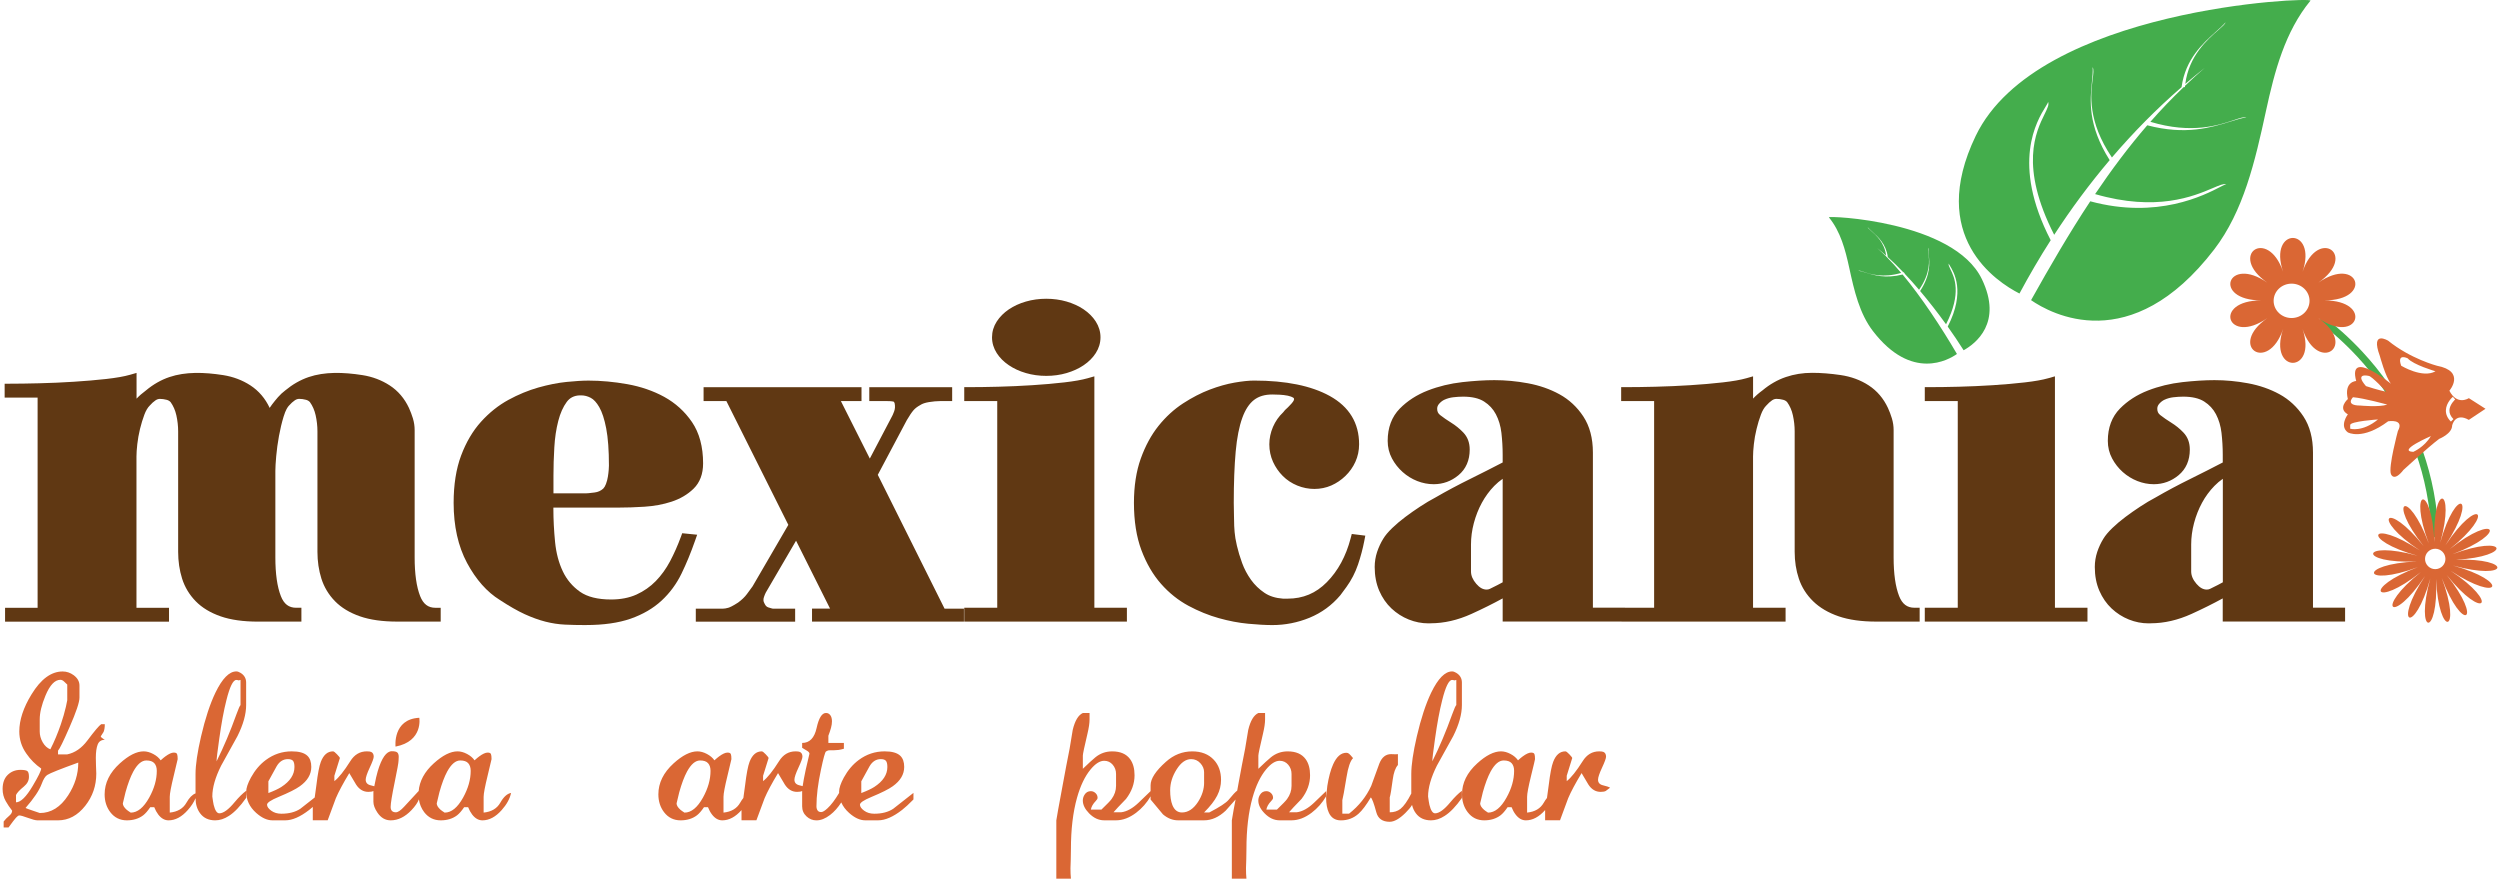 <svg width="478" height="168" viewBox="0 0 478 168" fill="none" xmlns="http://www.w3.org/2000/svg">
<path d="M9.184 116.864H24.11V87.28C24.11 86.575 24.171 85.702 24.284 84.685C24.335 84.205 24.407 83.715 24.493 83.22L24.11 84.032V73.885C23.103 74.099 21.907 74.278 20.532 74.436C18.548 74.661 16.427 74.839 14.219 74.977C12.542 75.085 10.855 75.166 9.184 75.222V116.869V116.864ZM31.931 74.405C32.079 74.436 32.222 74.467 32.371 74.507C33.096 74.697 33.695 75.069 34.16 75.611L34.206 75.672C34.891 76.612 35.382 77.71 35.657 78.94C35.923 80.11 36.056 81.3 36.056 82.474V105.511C36.056 107.12 36.276 108.631 36.716 110.015C37.135 111.353 37.85 112.543 38.842 113.554C39.834 114.571 41.183 115.383 42.855 115.96C44.562 116.557 46.745 116.859 49.331 116.859H53.217C52.69 116.343 52.215 115.643 51.841 114.693C51.054 112.681 50.656 109.949 50.656 106.584V90.012C50.656 89.312 50.712 88.306 50.824 87.024C50.937 85.732 51.121 84.379 51.376 82.995C51.453 82.587 51.535 82.188 51.617 81.795L51.218 82.607L50.4 80.523C50.282 80.237 50.17 79.936 50.057 79.619C49.95 79.328 49.843 79.047 49.735 78.777C49.056 77.332 48.089 76.193 46.796 75.345C45.487 74.487 44 73.925 42.374 73.67C39.006 73.144 35.78 73.026 33.02 73.961C32.652 74.084 32.289 74.232 31.931 74.4V74.405ZM58.558 74.405C58.706 74.436 58.85 74.467 58.998 74.507C59.719 74.697 60.322 75.069 60.787 75.611L60.833 75.672C61.523 76.612 62.009 77.71 62.29 78.94C62.556 80.11 62.689 81.3 62.689 82.474V105.511C62.689 107.12 62.908 108.631 63.348 110.015C63.767 111.353 64.483 112.543 65.475 113.554C66.466 114.571 67.816 115.383 69.487 115.96C71.2 116.557 73.377 116.859 75.964 116.859H79.854C79.327 116.343 78.852 115.643 78.479 114.693C77.692 112.681 77.293 109.949 77.293 106.584V82.219C77.293 81.662 77.211 81.1 77.048 80.559C76.869 79.972 76.649 79.379 76.388 78.818C75.693 77.326 74.722 76.188 73.428 75.345C72.12 74.487 70.632 73.925 69.012 73.67C65.643 73.144 62.413 73.026 59.657 73.961C59.289 74.084 58.926 74.232 58.569 74.4L58.558 74.405ZM84.255 118.85H75.959C73.147 118.85 70.75 118.513 68.833 117.844C66.87 117.165 65.26 116.19 64.048 114.949C62.837 113.708 61.963 112.252 61.446 110.618C60.951 109.04 60.695 107.319 60.695 105.511V82.474C60.695 81.448 60.577 80.406 60.347 79.379C60.133 78.43 59.765 77.592 59.254 76.882C59.059 76.668 58.809 76.52 58.492 76.438C58.047 76.32 57.618 76.264 57.214 76.264C56.917 76.264 56.641 76.356 56.365 76.545C55.992 76.8 55.634 77.122 55.307 77.5L55.261 77.546C55.001 77.806 54.612 78.384 54.224 79.66C53.876 80.799 53.579 82.045 53.339 83.363C53.099 84.685 52.92 85.978 52.813 87.208C52.705 88.439 52.649 89.384 52.649 90.022V106.594C52.649 109.714 53.002 112.196 53.702 113.978C54.295 115.495 55.225 116.205 56.631 116.205H57.628V118.855H49.331C46.52 118.855 44.123 118.518 42.201 117.849C40.238 117.17 38.627 116.195 37.416 114.954C36.205 113.713 35.33 112.257 34.814 110.623C34.318 109.045 34.063 107.324 34.063 105.516V82.479C34.063 81.453 33.945 80.411 33.715 79.385C33.5 78.435 33.132 77.597 32.621 76.887C32.427 76.673 32.176 76.525 31.86 76.443C31.415 76.326 30.985 76.269 30.576 76.269C30.28 76.269 30.004 76.361 29.728 76.55C29.355 76.806 28.997 77.127 28.67 77.505L28.624 77.551C28.23 77.944 27.888 78.522 27.607 79.272C27.29 80.115 27.008 81.039 26.768 82.015C26.533 82.995 26.359 83.971 26.252 84.915C26.145 85.865 26.093 86.662 26.093 87.29V116.21H32.315V118.86H0.969V116.21H7.19V76.019H0.887V73.364H1.884C3.433 73.364 5.324 73.338 7.502 73.282C9.68 73.231 11.898 73.134 14.101 72.991C16.274 72.858 18.364 72.674 20.317 72.46C22.214 72.245 23.737 71.98 24.841 71.663L26.109 71.3V76.223C26.605 75.692 27.213 75.161 27.923 74.64C29.288 73.496 30.806 72.628 32.381 72.097C35.453 71.055 38.99 71.147 42.686 71.724C44.588 72.026 46.341 72.684 47.89 73.695C49.475 74.732 50.712 76.177 51.56 77.99C51.719 77.75 51.872 77.531 52.02 77.332C52.368 76.872 52.746 76.407 53.145 75.948C53.579 75.452 54.05 75.013 54.546 74.645C55.921 73.501 57.439 72.633 59.008 72.097C62.075 71.055 65.612 71.147 69.314 71.724C71.215 72.026 72.963 72.684 74.517 73.695C76.107 74.732 77.344 76.183 78.193 78.001C78.489 78.654 78.74 79.323 78.949 79.997C79.169 80.728 79.281 81.478 79.281 82.234V106.599C79.281 109.719 79.634 112.201 80.334 113.983C80.933 115.5 81.858 116.21 83.263 116.21H84.26V118.86L84.255 118.85Z" fill="#603813"/>
<path d="M105.817 94.322H112.119C112.252 94.322 112.636 94.302 113.689 94.164C114.343 94.082 114.885 93.837 115.345 93.418C115.539 93.219 115.723 92.918 115.866 92.525C116.035 92.06 116.163 91.595 116.229 91.141C116.306 90.66 116.357 90.216 116.388 89.818C116.413 89.44 116.429 89.169 116.429 89.016C116.429 86.11 116.255 83.72 115.907 81.912C115.57 80.151 115.12 78.777 114.573 77.832C114.062 76.954 113.515 76.356 112.948 76.065C112.339 75.749 111.741 75.595 111.128 75.595H110.816C109.753 75.641 108.945 76.055 108.362 76.846C107.667 77.786 107.12 79.007 106.742 80.483C106.343 82.02 106.088 83.725 105.985 85.554C105.873 87.418 105.822 89.231 105.822 90.926V94.322H105.817ZM116.485 95.068H118.177C119.716 95.068 121.372 95.011 123.094 94.904C124.766 94.797 126.346 94.511 127.782 94.041C129.147 93.592 130.307 92.918 131.212 92.034C132.04 91.227 132.444 90.104 132.444 88.608C132.444 85.845 131.846 83.562 130.67 81.831C129.464 80.069 127.905 78.654 126.039 77.628C124.127 76.581 121.954 75.835 119.583 75.411C117.916 75.115 116.27 74.921 114.67 74.829C115.268 75.32 115.81 75.989 116.306 76.836C116.976 77.996 117.492 79.533 117.875 81.54C118.243 83.475 118.432 85.993 118.432 89.021C118.432 89.2 118.417 89.511 118.386 89.956C118.356 90.415 118.294 90.916 118.208 91.457C118.116 92.039 117.957 92.632 117.742 93.219C117.497 93.878 117.155 94.434 116.725 94.863C116.648 94.935 116.567 95.006 116.485 95.073V95.068ZM107.151 75.187C105.98 75.371 104.753 75.646 103.475 76.009C101.702 76.509 99.912 77.25 98.164 78.205C96.447 79.139 94.862 80.411 93.451 81.974C92.051 83.531 90.9 85.487 90.037 87.79C89.173 90.099 88.733 92.907 88.733 96.145C88.733 100.266 89.515 103.821 91.064 106.696C92.603 109.566 94.479 111.696 96.641 113.034C98.384 114.178 99.902 115.046 101.175 115.628C102.443 116.21 103.654 116.649 104.779 116.935C105.898 117.221 107.018 117.39 108.107 117.446C109.267 117.497 110.586 117.528 112.043 117.528C115.176 117.528 117.829 117.16 119.925 116.425C120.16 116.343 120.395 116.256 120.62 116.164C119.46 116.465 118.202 116.613 116.853 116.613C113.893 116.613 111.506 115.996 109.768 114.775C108.061 113.575 106.732 112.012 105.832 110.118C104.953 108.279 104.396 106.175 104.166 103.862C103.941 101.635 103.828 99.398 103.828 97.218V90.921C103.828 89.185 103.884 87.341 103.992 85.436C104.109 83.48 104.38 81.642 104.81 79.982C105.254 78.261 105.914 76.806 106.757 75.662C106.88 75.493 107.013 75.335 107.151 75.187ZM112.038 119.514C110.555 119.514 109.201 119.484 108.01 119.427C106.783 119.371 105.535 119.177 104.283 118.86C103.041 118.544 101.717 118.064 100.337 117.436C98.972 116.813 97.367 115.893 95.562 114.709C93.119 113.202 91.008 110.817 89.3 107.636C87.598 104.464 86.734 100.598 86.734 96.145C86.734 92.673 87.215 89.624 88.166 87.096C89.117 84.558 90.394 82.387 91.969 80.646C93.528 78.915 95.291 77.505 97.208 76.458C99.09 75.432 101.012 74.64 102.928 74.094C104.83 73.558 106.65 73.195 108.327 73.026C109.978 72.858 111.394 72.771 112.533 72.771C114.905 72.771 117.39 73.001 119.925 73.45C122.507 73.91 124.884 74.727 126.99 75.876C129.142 77.056 130.931 78.68 132.311 80.702C133.717 82.77 134.432 85.426 134.432 88.597C134.432 90.635 133.814 92.269 132.592 93.454C131.462 94.552 130.052 95.379 128.39 95.926C126.795 96.447 125.047 96.768 123.207 96.886C121.443 96.998 119.751 97.054 118.167 97.054H105.806V97.218C105.806 99.332 105.919 101.502 106.134 103.668C106.343 105.751 106.839 107.636 107.621 109.265C108.373 110.843 109.477 112.145 110.903 113.146C112.298 114.126 114.297 114.622 116.843 114.622C118.683 114.622 120.314 114.3 121.699 113.677C123.1 113.039 124.337 112.176 125.379 111.108C126.438 110.021 127.358 108.744 128.114 107.319C128.891 105.848 129.581 104.286 130.174 102.677L130.44 101.952L133.298 102.238L132.878 103.433C132.091 105.68 131.227 107.779 130.307 109.668C129.346 111.65 128.058 113.396 126.478 114.852C124.889 116.322 122.905 117.477 120.574 118.294C118.264 119.101 115.391 119.509 112.033 119.509L112.038 119.514Z" fill="#603813"/>
<path d="M179.973 117.364H183.291V117.86H156.249V117.364H160.313L152.267 101.288L145.55 112.809C145.382 113.141 145.249 113.473 145.136 113.805C145.024 114.086 144.973 114.397 144.973 114.76C144.973 115.122 145.08 115.49 145.305 115.878C145.581 116.486 146.01 116.884 146.588 117.078C147.166 117.272 147.57 117.369 147.789 117.369H151.025V117.865H134.023V117.369H138.169C138.558 117.369 138.997 117.298 139.498 117.16C139.994 117.022 140.715 116.649 141.655 116.042C142.483 115.434 143.133 114.816 143.603 114.178C144.073 113.544 144.446 113.034 144.722 112.645L151.858 100.379L139.498 75.682H135.516V75.018H163.718V75.682H159.153L166.289 89.854L171.35 80.156C171.462 80.043 171.641 79.66 171.891 78.996C172.137 78.332 172.183 77.618 172.014 76.841C171.902 76.453 171.707 76.167 171.431 75.968C171.155 75.774 170.547 75.677 169.606 75.677H167.199V75.013H181.052V75.677H179.723C179.058 75.677 178.296 75.749 177.443 75.886C176.584 76.024 175.909 76.259 175.413 76.591C174.805 76.923 174.304 77.311 173.921 77.75C173.532 78.195 173.062 78.884 172.51 79.824L166.703 90.763L179.973 117.364Z" fill="#603813"/>
<path d="M208.676 62.006C208.175 61.235 207.5 60.556 206.641 59.973C205.782 59.391 204.786 58.937 203.656 58.605C202.521 58.273 201.32 58.109 200.047 58.109C198.774 58.109 197.573 58.273 196.438 58.605C195.303 58.937 194.307 59.391 193.453 59.973C192.594 60.556 191.919 61.23 191.418 62.006C190.923 62.782 190.672 63.609 190.672 64.493C190.672 65.376 190.923 66.204 191.418 66.98C191.914 67.756 192.594 68.43 193.453 69.013C194.312 69.595 195.303 70.049 196.438 70.381C197.568 70.713 198.774 70.882 200.047 70.882C201.32 70.882 202.521 70.713 203.656 70.381C204.791 70.049 205.782 69.595 206.641 69.013C207.5 68.43 208.175 67.756 208.676 66.98C209.172 66.209 209.422 65.376 209.422 64.493C209.422 63.609 209.172 62.782 208.676 62.006ZM214.483 117.196V117.86H185.366V117.196H191.669V75.677H185.366V75.013C186.915 75.013 188.765 74.987 190.923 74.931C193.08 74.88 195.247 74.778 197.435 74.64C199.618 74.502 201.678 74.324 203.615 74.104C205.547 73.885 207.101 73.609 208.262 73.277V117.196H214.483Z" fill="#603813"/>
<path d="M258.694 107.625C258.193 109.091 257.503 110.429 256.619 111.645L255.459 113.217C253.966 114.984 252.141 116.312 249.984 117.196C247.827 118.079 245.588 118.523 243.267 118.523C241.994 118.523 240.486 118.442 238.743 118.273C237 118.11 235.19 117.763 233.309 117.236C231.428 116.71 229.562 115.95 227.712 114.959C225.856 113.963 224.2 112.64 222.733 110.981C221.266 109.326 220.08 107.278 219.165 104.847C218.255 102.416 217.795 99.516 217.795 96.145C217.795 93.05 218.209 90.344 219.037 88.025C219.87 85.707 220.944 83.715 222.273 82.061C223.602 80.401 225.095 79.032 226.751 77.96C228.407 76.882 230.043 76.04 231.643 75.432C233.248 74.824 234.766 74.395 236.208 74.15C237.644 73.9 238.835 73.777 239.776 73.777C245.69 73.777 250.352 74.717 253.751 76.596C257.151 78.475 258.853 81.264 258.853 84.966C258.853 86.018 258.643 86.999 258.229 87.908C257.815 88.817 257.248 89.619 256.527 90.308C255.806 90.998 255.004 91.539 254.124 91.927C253.24 92.315 252.3 92.509 251.303 92.509C250.306 92.509 249.34 92.315 248.399 91.927C247.459 91.539 246.641 91.003 245.951 90.308C245.261 89.619 244.709 88.817 244.295 87.908C243.88 86.999 243.671 86.018 243.671 84.966C243.671 83.976 243.88 82.99 244.295 82.025C244.709 81.06 245.302 80.217 246.079 79.497L246.324 79.165C246.707 78.833 247.152 78.394 247.653 77.842C248.149 77.291 248.399 76.79 248.399 76.351C248.399 75.856 248.205 75.483 247.817 75.233C247.428 74.982 246.958 74.804 246.406 74.691C245.854 74.584 245.286 74.513 244.703 74.487C244.126 74.462 243.64 74.446 243.252 74.446C241.59 74.446 240.226 74.86 239.147 75.687C238.068 76.514 237.21 77.801 236.576 79.543C235.937 81.284 235.497 83.521 235.247 86.258C234.996 88.996 234.874 92.295 234.874 96.16C234.874 96.824 234.889 97.652 234.914 98.642C234.945 99.638 234.955 100.272 234.955 100.547C234.955 100.66 234.981 101.084 235.037 101.829C235.088 102.575 235.242 103.484 235.492 104.566C235.743 105.644 236.085 106.793 236.53 108.003C236.969 109.219 237.578 110.363 238.355 111.44C239.127 112.518 240.067 113.427 241.176 114.172C242.28 114.918 243.635 115.347 245.24 115.459H246.155C249.36 115.459 252.095 114.31 254.365 112.022C256.629 109.729 258.234 106.788 259.175 103.198L259.839 103.279C259.563 104.715 259.175 106.17 258.679 107.631L258.694 107.625Z" fill="#603813"/>
<path d="M285.317 113.468C285.761 113.248 286.257 112.998 286.809 112.722C287.361 112.446 287.862 112.171 288.302 111.895V89.849C287.085 90.4 285.976 91.186 284.984 92.208C283.987 93.234 283.144 94.378 282.454 95.65C281.764 96.921 281.222 98.29 280.839 99.751C280.45 101.216 280.256 102.667 280.256 104.102V109.239C280.256 110.291 280.67 111.297 281.503 112.262C282.331 113.228 283.246 113.713 284.238 113.713C284.621 113.713 284.984 113.631 285.317 113.463V113.468ZM309.705 117.196V117.86H288.302V112.722L287.719 113.054C285.674 114.213 283.41 115.357 280.92 116.491C278.431 117.625 275.967 118.191 273.539 118.191H273.125C271.965 118.191 270.83 117.972 269.726 117.528C268.616 117.088 267.625 116.45 266.74 115.623C265.856 114.795 265.151 113.774 264.624 112.554C264.098 111.338 263.837 109.959 263.837 108.412C263.837 107.528 263.975 106.67 264.251 105.843C264.527 105.016 264.885 104.245 265.33 103.52C265.662 102.968 266.188 102.345 266.904 101.656C267.625 100.966 268.427 100.287 269.306 99.628C270.191 98.964 271.121 98.316 272.087 97.682C273.053 97.049 274.009 96.482 274.95 95.982C277.051 94.766 279.28 93.582 281.631 92.417C283.982 91.258 286.206 90.124 288.307 89.021V86.953C288.307 85.518 288.225 84.078 288.056 82.643C287.893 81.208 287.504 79.905 286.896 78.746C286.288 77.587 285.414 76.647 284.284 75.927C283.149 75.207 281.641 74.85 279.76 74.85C279.096 74.85 278.421 74.891 277.731 74.972C277.035 75.054 276.386 75.238 275.778 75.508C275.282 75.728 274.822 76.075 274.408 76.545C273.994 77.015 273.784 77.556 273.784 78.159C273.784 78.986 274.101 79.65 274.74 80.151C275.374 80.646 276.095 81.146 276.897 81.642C277.7 82.137 278.416 82.719 279.055 83.383C279.688 84.047 280.011 84.905 280.011 85.952C280.011 87.719 279.412 89.103 278.227 90.094C277.035 91.089 275.666 91.585 274.122 91.585C273.176 91.585 272.256 91.406 271.341 91.049C270.431 90.691 269.598 90.175 268.852 89.516C268.105 88.853 267.497 88.082 267.027 87.198C266.556 86.314 266.321 85.349 266.321 84.297C266.321 82.035 266.996 80.207 268.356 78.828C269.71 77.449 271.382 76.371 273.375 75.595C275.369 74.824 277.48 74.313 279.719 74.063C281.958 73.813 283.962 73.69 285.736 73.69C287.78 73.69 289.856 73.885 291.957 74.273C294.058 74.661 295.964 75.325 297.682 76.264C299.394 77.204 300.805 78.516 301.914 80.202C303.019 81.887 303.571 84.001 303.571 86.539V117.201H309.71L309.705 117.196Z" fill="#603813"/>
<path d="M366.026 117.86H358.727C356.017 117.86 353.733 117.543 351.882 116.905C350.032 116.271 348.518 115.388 347.358 114.254C346.198 113.12 345.37 111.808 344.869 110.317C344.373 108.826 344.122 107.222 344.122 105.511V82.474C344.122 81.371 343.995 80.268 343.749 79.16C343.504 78.052 343.074 77.087 342.466 76.259C342.134 75.871 341.704 75.611 341.183 75.473C340.662 75.335 340.145 75.263 339.65 75.263C339.154 75.263 338.683 75.416 338.239 75.718C337.799 76.024 337.385 76.397 336.997 76.836C336.501 77.332 336.087 78.026 335.754 78.91C335.422 79.793 335.131 80.748 334.885 81.769C334.635 82.796 334.456 83.797 334.349 84.798C334.236 85.794 334.185 86.621 334.185 87.285V117.201H340.406V117.865H311.044V117.201H317.265V75.682H310.962V75.018C312.506 75.018 314.387 74.993 316.601 74.936C318.814 74.885 321.022 74.783 323.236 74.645C325.449 74.507 327.535 74.329 329.498 74.109C331.46 73.89 333.02 73.614 334.185 73.282V79.579C334.625 78.639 335.095 77.868 335.596 77.26C336.092 76.652 336.756 76.045 337.59 75.437C338.913 74.334 340.314 73.532 341.776 73.032C343.243 72.536 344.802 72.286 346.464 72.286C348.125 72.286 349.894 72.424 351.775 72.7C353.651 72.975 355.312 73.583 356.748 74.523C358.185 75.463 359.294 76.76 360.066 78.419C360.342 79.027 360.577 79.65 360.771 80.283C360.966 80.922 361.063 81.565 361.063 82.229V106.594C361.063 109.852 361.436 112.436 362.182 114.341C362.929 116.246 364.217 117.201 366.042 117.201V117.865L366.026 117.86Z" fill="#603813"/>
<path d="M398.128 117.196V117.86H369.012V117.196H375.314V75.677H369.012V75.013C370.56 75.013 372.411 74.987 374.568 74.931C376.725 74.88 378.898 74.778 381.081 74.64C383.263 74.502 385.323 74.324 387.261 74.104C389.198 73.885 390.747 73.609 391.907 73.277V117.196H398.128Z" fill="#603813"/>
<path d="M399.125 118.855H368.02V116.205H374.323V76.678H368.02V74.022H369.017C370.566 74.022 372.426 73.997 374.548 73.941C376.664 73.89 378.842 73.787 381.024 73.65C383.171 73.517 385.231 73.333 387.153 73.113C389.024 72.899 390.532 72.633 391.636 72.317L392.904 71.954V116.2H399.125V118.85V118.855Z" fill="#603813"/>
<path d="M423.012 113.468C423.457 113.248 423.953 112.998 424.505 112.722C425.057 112.446 425.558 112.171 425.998 111.895V89.849C424.781 90.4 423.677 91.186 422.68 92.208C421.683 93.234 420.84 94.378 420.15 95.65C419.46 96.921 418.918 98.29 418.529 99.751C418.141 101.216 417.947 102.667 417.947 104.102V109.239C417.947 110.291 418.361 111.297 419.189 112.262C420.022 113.228 420.932 113.713 421.929 113.713C422.317 113.713 422.675 113.631 423.007 113.463L423.012 113.468ZM447.401 117.196V117.86H425.998V112.722L425.42 113.054C423.375 114.213 421.106 115.357 418.616 116.491C416.127 117.625 413.668 118.191 411.235 118.191H410.821C409.66 118.191 408.526 117.972 407.421 117.528C406.312 117.088 405.321 116.45 404.436 115.623C403.552 114.795 402.846 113.774 402.32 112.554C401.793 111.338 401.533 109.959 401.533 108.412C401.533 107.528 401.671 106.67 401.947 105.843C402.223 105.016 402.581 104.245 403.025 103.52C403.358 102.968 403.884 102.345 404.605 101.656C405.321 100.966 406.123 100.287 407.007 99.628C407.892 98.964 408.817 98.316 409.788 97.682C410.754 97.049 411.71 96.482 412.651 95.982C414.752 94.766 416.975 93.582 419.327 92.417C421.678 91.258 423.902 90.124 426.003 89.021V86.953C426.003 85.518 425.921 84.078 425.752 82.643C425.589 81.208 425.2 79.905 424.592 78.746C423.984 77.587 423.11 76.647 421.98 75.927C420.845 75.207 419.337 74.85 417.456 74.85C416.791 74.85 416.117 74.891 415.421 74.972C414.731 75.054 414.082 75.238 413.474 75.508C412.978 75.728 412.518 76.075 412.104 76.545C411.69 77.015 411.48 77.556 411.48 78.159C411.48 78.986 411.797 79.65 412.436 80.151C413.07 80.646 413.791 81.146 414.593 81.642C415.391 82.137 416.117 82.719 416.75 83.383C417.384 84.047 417.701 84.905 417.701 85.952C417.701 87.719 417.108 89.103 415.917 90.094C414.726 91.089 413.356 91.585 411.812 91.585C410.872 91.585 409.947 91.406 409.032 91.049C408.122 90.691 407.289 90.175 406.542 89.516C405.796 88.853 405.188 88.082 404.717 87.198C404.247 86.314 404.012 85.349 404.012 84.297C404.012 82.035 404.687 80.207 406.046 78.828C407.401 77.449 409.073 76.371 411.066 75.595C413.055 74.824 415.171 74.313 417.41 74.063C419.649 73.813 421.653 73.69 423.426 73.69C425.471 73.69 427.547 73.885 429.647 74.273C431.748 74.661 433.655 75.325 435.373 76.264C437.085 77.204 438.496 78.516 439.605 80.202C440.709 81.887 441.261 84.001 441.261 86.539V117.201H447.401V117.196Z" fill="#603813"/>
<path fill-rule="evenodd" clip-rule="evenodd" d="M200.047 59.105C198.871 59.105 197.752 59.258 196.719 59.56C195.687 59.861 194.777 60.275 194.015 60.796C193.274 61.296 192.686 61.883 192.262 62.542C191.868 63.16 191.674 63.793 191.674 64.493C191.674 65.193 191.868 65.826 192.262 66.439C192.686 67.097 193.274 67.685 194.015 68.185C194.782 68.706 195.692 69.12 196.719 69.421C198.795 70.029 201.299 70.029 203.38 69.421C204.407 69.12 205.317 68.701 206.084 68.185C206.825 67.685 207.418 67.097 207.837 66.444C208.236 65.826 208.425 65.193 208.425 64.493C208.425 63.793 208.231 63.16 207.837 62.542C207.413 61.889 206.825 61.301 206.084 60.796C205.317 60.28 204.407 59.861 203.375 59.56C202.337 59.258 201.218 59.105 200.047 59.105ZM200.044 71.867C198.686 71.867 197.378 71.688 196.157 71.331C194.925 70.974 193.831 70.468 192.891 69.83C191.924 69.176 191.147 68.4 190.58 67.516C189.982 66.582 189.675 65.565 189.675 64.493C189.675 63.42 189.977 62.404 190.58 61.47C191.153 60.586 191.93 59.805 192.891 59.151C193.826 58.518 194.925 58.012 196.157 57.655C198.59 56.945 201.494 56.945 203.932 57.655C205.159 58.012 206.258 58.518 207.198 59.151C208.165 59.805 208.942 60.586 209.509 61.47C210.107 62.404 210.414 63.42 210.414 64.493C210.414 65.565 210.107 66.587 209.509 67.516C208.942 68.4 208.165 69.176 207.198 69.83C206.263 70.463 205.164 70.968 203.932 71.331C202.711 71.688 201.408 71.867 200.044 71.867ZM192.666 116.864H207.265V74.543C206.263 74.753 205.082 74.942 203.728 75.09C201.775 75.314 199.679 75.498 197.496 75.636C195.876 75.738 194.261 75.82 192.666 75.876V116.864ZM215.474 118.855H184.364V116.205H190.672V76.678H184.364V74.022H185.361C186.91 74.022 188.77 73.997 190.892 73.941C193.008 73.89 195.186 73.787 197.363 73.65C199.51 73.517 201.575 73.333 203.492 73.113C205.363 72.899 206.871 72.633 207.975 72.317L209.243 71.954V116.2H215.464V118.85L215.474 118.855ZM51.734 79.573C52.123 78.91 52.48 78.358 52.813 77.914C53.145 77.475 53.503 77.03 53.891 76.586C54.28 76.142 54.694 75.759 55.133 75.427C56.462 74.324 57.858 73.522 59.32 73.021C60.782 72.526 62.346 72.276 64.007 72.276C65.669 72.276 67.376 72.414 69.15 72.689C70.919 72.965 72.524 73.573 73.96 74.513C75.397 75.452 76.501 76.749 77.278 78.409C77.554 79.017 77.789 79.64 77.983 80.273C78.177 80.912 78.274 81.555 78.274 82.219V106.584C78.274 109.842 78.648 112.426 79.394 114.331C80.14 116.236 81.428 117.191 83.253 117.191V117.854H75.954C73.244 117.854 70.98 117.538 69.155 116.899C67.33 116.266 65.863 115.383 64.759 114.249C63.655 113.115 62.862 111.803 62.392 110.312C61.922 108.82 61.687 107.217 61.687 105.506V82.469C61.687 81.366 61.564 80.263 61.313 79.155C61.063 78.046 60.634 77.081 60.025 76.254C59.693 75.866 59.264 75.606 58.737 75.468C58.211 75.33 57.7 75.258 57.204 75.258C56.708 75.258 56.237 75.411 55.793 75.713C55.348 76.019 54.934 76.392 54.546 76.831C54.05 77.326 53.62 78.169 53.263 79.359C52.9 80.544 52.598 81.815 52.347 83.169C52.097 84.522 51.918 85.835 51.811 87.106C51.698 88.378 51.642 89.343 51.642 90.007V106.579C51.642 109.837 52.015 112.421 52.761 114.326C53.508 116.23 54.791 117.185 56.616 117.185V117.849H49.316C46.607 117.849 44.337 117.533 42.512 116.894C40.688 116.261 39.221 115.378 38.116 114.244C37.007 113.11 36.22 111.798 35.755 110.307C35.284 108.815 35.049 107.212 35.049 105.501V82.464C35.049 81.361 34.927 80.258 34.676 79.15C34.426 78.041 33.996 77.076 33.393 76.249C33.061 75.861 32.631 75.6 32.105 75.463C31.578 75.325 31.067 75.253 30.571 75.253C30.076 75.253 29.605 75.406 29.16 75.708C28.716 76.014 28.302 76.387 27.913 76.826C27.417 77.321 26.998 78.016 26.666 78.899C26.334 79.783 26.042 80.738 25.797 81.759C25.547 82.786 25.367 83.787 25.255 84.788C25.143 85.783 25.091 86.611 25.091 87.275V117.191H31.312V117.854H1.966V117.191H8.187V75.008H1.884V74.344C3.428 74.344 5.314 74.319 7.522 74.262C9.736 74.206 11.944 74.109 14.157 73.971C16.366 73.833 18.456 73.655 20.419 73.435C22.382 73.216 23.947 72.94 25.107 72.608V79.568C25.547 78.629 26.017 77.858 26.518 77.25C27.014 76.642 27.678 76.034 28.506 75.427C29.835 74.324 31.231 73.522 32.693 73.021C34.16 72.526 35.719 72.276 37.38 72.276C39.041 72.276 40.754 72.414 42.523 72.689C44.291 72.965 45.896 73.573 47.333 74.513C48.769 75.452 49.873 76.749 50.65 78.409C50.758 78.685 50.87 78.976 50.983 79.282C51.095 79.589 51.203 79.875 51.315 80.151C51.371 80.038 51.484 79.9 51.647 79.737C51.703 79.681 51.729 79.63 51.729 79.573H51.734ZM110.796 74.605C109.41 74.661 108.332 75.212 107.56 76.264C106.783 77.311 106.19 78.639 105.776 80.243C105.362 81.846 105.096 83.598 104.989 85.508C104.876 87.412 104.825 89.225 104.825 90.936V95.328H112.125C112.401 95.328 112.968 95.272 113.827 95.165C114.686 95.057 115.417 94.72 116.025 94.169C116.357 93.837 116.618 93.408 116.812 92.887C117.006 92.361 117.144 91.84 117.226 91.314C117.308 90.788 117.364 90.318 117.39 89.905C117.415 89.491 117.431 89.2 117.431 89.031C117.431 86.049 117.252 83.618 116.894 81.739C116.536 79.859 116.05 78.399 115.442 77.347C114.829 76.3 114.154 75.58 113.408 75.192C112.661 74.804 111.9 74.61 111.128 74.61H110.796V74.605ZM104.825 97.228C104.825 99.383 104.932 101.569 105.157 103.775C105.377 105.986 105.904 107.957 106.732 109.699C107.56 111.44 108.766 112.86 110.341 113.968C111.915 115.071 114.087 115.623 116.853 115.623C118.841 115.623 120.6 115.281 122.118 114.586C123.641 113.897 124.965 112.967 126.1 111.808C127.235 110.649 128.201 109.311 129.004 107.789C129.806 106.272 130.507 104.684 131.12 103.024L131.948 103.106C131.171 105.317 130.333 107.36 129.418 109.239C128.508 111.118 127.301 112.748 125.809 114.126C124.316 115.51 122.461 116.588 120.252 117.359C118.039 118.13 115.304 118.518 112.043 118.518C110.55 118.518 109.221 118.493 108.061 118.437C106.9 118.38 105.725 118.202 104.534 117.9C103.343 117.599 102.09 117.139 100.761 116.532C99.432 115.924 97.883 115.035 96.115 113.876C93.794 112.441 91.816 110.199 90.185 107.161C88.554 104.122 87.736 100.45 87.736 96.14C87.736 92.77 88.191 89.869 89.106 87.438C90.016 85.007 91.222 82.964 92.715 81.305C94.208 79.65 95.869 78.322 97.694 77.326C99.519 76.331 101.359 75.575 103.21 75.049C105.06 74.523 106.803 74.175 108.434 74.012C110.065 73.844 111.429 73.762 112.539 73.762C114.859 73.762 117.267 73.981 119.756 74.426C122.246 74.87 124.5 75.641 126.519 76.744C128.538 77.853 130.195 79.354 131.493 81.259C132.791 83.164 133.446 85.61 133.446 88.592C133.446 90.359 132.935 91.743 131.912 92.734C130.89 93.73 129.617 94.475 128.094 94.971C126.576 95.466 124.93 95.772 123.161 95.88C121.392 95.992 119.731 96.043 118.187 96.043H104.83V97.202L104.825 97.228ZM172.753 76.014C172.844 76.181 172.914 76.363 172.97 76.56L172.985 76.632C173.026 76.826 173.057 77.015 173.077 77.204L173.169 77.097C173.522 76.698 173.946 76.336 174.442 76.014H172.753ZM144.727 116.864H142.202C142.218 116.859 142.233 116.848 142.243 116.838C142.943 116.322 143.536 115.786 144.017 115.24C144.083 115.602 144.216 115.96 144.416 116.322C144.508 116.516 144.61 116.695 144.727 116.864ZM178.613 116.864H161.182V116.869L152.968 100.45L152.988 100.409L140.776 76.009H158.207L165.609 90.706L165.583 90.747L178.613 116.864ZM155.258 118.855H184.293L184.303 118.866V116.379H180.602L167.833 90.788L173.379 80.34C173.89 79.461 174.33 78.818 174.677 78.419C174.989 78.067 175.398 77.755 175.899 77.48L175.976 77.434C176.349 77.183 176.901 77 177.611 76.882C178.414 76.754 179.13 76.688 179.733 76.688H182.054V74.033H166.207V76.688H169.612C170.518 76.688 170.824 76.783 170.861 76.795C170.865 76.796 170.866 76.796 170.864 76.795C170.895 76.816 170.987 76.877 171.053 77.097C171.171 77.669 171.14 78.179 170.961 78.654C170.746 79.226 170.639 79.446 170.598 79.512L166.309 87.678L160.778 76.688H164.72V74.033H134.524V76.688H138.885L150.729 100.353L143.889 112.114C143.618 112.492 143.255 112.988 142.805 113.595C142.402 114.147 141.814 114.703 141.119 115.214C140.06 115.899 139.508 116.133 139.237 116.21C138.834 116.322 138.476 116.379 138.179 116.379H133.037V118.866H152.032V116.379H147.805C147.795 116.379 147.59 116.368 146.91 116.139C146.593 116.031 146.379 115.827 146.215 115.47L146.169 115.383C146.036 115.153 145.97 114.944 145.97 114.76C145.97 114.525 146 114.331 146.082 114.116C146.174 113.835 146.297 113.544 146.414 113.309L152.206 103.382L158.708 116.368H155.258V118.855ZM246.758 80.217L247.065 79.839C247.469 79.487 247.914 79.037 248.399 78.501C249.074 77.75 249.401 77.046 249.401 76.341C249.401 76.188 249.391 76.04 249.365 75.897C250.822 76.31 252.126 76.826 253.271 77.459C256.353 79.165 257.856 81.616 257.856 84.956C257.856 85.86 257.677 86.713 257.324 87.489C256.967 88.281 256.471 88.985 255.842 89.588C255.213 90.191 254.503 90.671 253.731 91.008C252.213 91.666 250.403 91.666 248.783 90.998C247.97 90.666 247.254 90.196 246.661 89.598C246.058 89.001 245.573 88.291 245.204 87.489C244.852 86.708 244.673 85.86 244.673 84.956C244.673 84.103 244.857 83.245 245.215 82.408C245.573 81.57 246.094 80.835 246.758 80.217ZM238.632 74.82C237.975 74.876 237.221 74.978 236.387 75.12C235.017 75.355 233.545 75.774 232.006 76.356C230.472 76.938 228.893 77.755 227.303 78.787C225.739 79.798 224.313 81.111 223.06 82.678C221.808 84.241 220.775 86.151 219.983 88.357C219.196 90.558 218.797 93.178 218.797 96.145C218.797 99.378 219.237 102.192 220.101 104.495C220.964 106.798 222.104 108.759 223.485 110.317C224.865 111.874 226.444 113.141 228.187 114.075C229.966 115.03 231.781 115.766 233.58 116.271C235.39 116.777 237.159 117.114 238.84 117.272C240.543 117.436 242.035 117.517 243.267 117.517C245.45 117.517 247.581 117.099 249.606 116.266C250.342 115.965 251.037 115.607 251.691 115.194C250.015 116.026 248.169 116.445 246.171 116.445H245.189C243.415 116.322 241.882 115.832 240.635 114.989C239.433 114.183 238.401 113.182 237.562 112.012C236.739 110.863 236.08 109.627 235.61 108.33C235.155 107.089 234.797 105.894 234.536 104.776C234.275 103.632 234.117 102.687 234.056 101.89C233.969 100.746 233.969 100.598 233.969 100.532C233.969 100.261 233.953 99.633 233.928 98.653C233.897 97.647 233.887 96.809 233.887 96.14C233.887 92.259 234.015 88.899 234.265 86.146C234.521 83.337 234.986 80.993 235.651 79.18C236.351 77.27 237.327 75.82 238.554 74.88C238.567 74.867 238.582 74.855 238.597 74.844C238.608 74.836 238.62 74.828 238.632 74.82ZM238.651 119.259C240.415 119.427 241.969 119.514 243.267 119.514H243.282C245.721 119.514 248.108 119.044 250.378 118.115C252.673 117.17 254.646 115.74 256.277 113.805L257.442 112.227C258.378 110.935 259.124 109.495 259.65 107.942C260.156 106.446 260.56 104.934 260.846 103.458L261.046 102.416L258.459 102.095L258.239 102.937C257.35 106.344 255.816 109.163 253.685 111.318C251.594 113.437 249.141 114.463 246.186 114.463H245.307C243.901 114.361 242.71 113.989 241.764 113.345C240.757 112.671 239.893 111.833 239.193 110.858C238.477 109.857 237.905 108.78 237.496 107.656C237.072 106.487 236.734 105.373 236.494 104.331C236.259 103.305 236.111 102.437 236.06 101.747L236.048 101.592V101.591C236.004 100.997 235.978 100.645 235.978 100.537C235.978 100.256 235.962 99.613 235.937 98.602C235.911 97.621 235.896 96.799 235.896 96.145C235.896 92.325 236.019 89.021 236.264 86.33C236.504 83.695 236.934 81.519 237.537 79.87C238.099 78.317 238.856 77.173 239.776 76.463C240.686 75.764 241.831 75.427 243.277 75.427C243.65 75.427 244.121 75.442 244.678 75.468C245.21 75.493 245.731 75.559 246.232 75.656C246.661 75.749 247.024 75.881 247.3 76.06C247.367 76.101 247.423 76.137 247.423 76.341C247.423 76.387 247.403 76.652 246.932 77.168C246.472 77.679 246.053 78.093 245.695 78.404L245.353 78.823C244.514 79.614 243.855 80.559 243.395 81.621C242.93 82.709 242.695 83.833 242.695 84.956C242.695 86.146 242.935 87.275 243.405 88.311C243.87 89.328 244.499 90.237 245.266 91.003C246.043 91.784 246.978 92.402 248.036 92.836C250.153 93.704 252.525 93.704 254.539 92.826C255.53 92.392 256.435 91.779 257.232 91.013C258.04 90.231 258.689 89.323 259.149 88.301C259.62 87.264 259.86 86.136 259.86 84.946C259.86 80.876 257.969 77.766 254.242 75.708C250.71 73.757 245.843 72.766 239.786 72.766C238.789 72.766 237.532 72.899 236.049 73.154C234.557 73.415 232.962 73.864 231.306 74.492C229.639 75.125 227.927 76.009 226.219 77.117C224.481 78.246 222.897 79.696 221.506 81.432C220.116 83.169 218.976 85.273 218.112 87.688C217.248 90.104 216.809 92.953 216.809 96.145C216.809 99.618 217.289 102.662 218.24 105.195C219.191 107.728 220.453 109.893 221.992 111.634C223.525 113.376 225.294 114.785 227.242 115.832C229.154 116.859 231.106 117.65 233.044 118.191C234.966 118.733 236.857 119.09 238.651 119.259ZM269.066 79.522C270.162 78.407 271.507 77.495 273.066 76.801C272.884 77.228 272.788 77.681 272.788 78.164C272.788 79.293 273.248 80.253 274.122 80.937C274.786 81.453 275.543 81.979 276.371 82.49C277.097 82.939 277.756 83.475 278.334 84.073C278.789 84.548 279.014 85.16 279.014 85.952C279.014 87.423 278.549 88.526 277.588 89.333C276.575 90.18 275.441 90.594 274.122 90.594C273.309 90.594 272.491 90.436 271.704 90.124C270.901 89.808 270.165 89.353 269.511 88.771C268.857 88.189 268.315 87.504 267.906 86.728C267.512 85.988 267.318 85.191 267.318 84.297C267.318 82.28 267.891 80.722 269.066 79.522ZM287.31 91.549C286.743 91.937 286.206 92.392 285.7 92.907C284.77 93.862 283.977 94.945 283.333 96.13C282.679 97.325 282.168 98.632 281.8 100.011C281.437 101.385 281.253 102.764 281.253 104.107V109.244C281.253 110.056 281.58 110.833 282.26 111.624C282.894 112.365 283.543 112.727 284.243 112.727C284.473 112.727 284.683 112.681 284.872 112.584L286.364 111.839C286.702 111.67 287.019 111.502 287.31 111.333V91.554V91.549ZM289.304 116.864H302.574V86.534C302.574 84.205 302.073 82.255 301.076 80.743C300.064 79.206 298.76 77.99 297.201 77.132C295.586 76.249 293.761 75.616 291.778 75.248C289.743 74.875 287.709 74.686 285.736 74.686C285.23 74.686 284.698 74.696 284.146 74.717C284.381 74.829 284.601 74.952 284.816 75.085C286.094 75.897 287.09 76.974 287.78 78.281C288.445 79.543 288.869 80.973 289.048 82.525C289.217 83.991 289.304 85.482 289.304 86.948V116.864ZM283.185 92.759L283.183 92.76L283.182 92.761L283.18 92.762C282.814 92.945 282.447 93.128 282.076 93.311C279.76 94.455 277.531 95.64 275.456 96.845C274.52 97.34 273.58 97.897 272.644 98.515C271.689 99.143 270.768 99.786 269.915 100.425C269.066 101.058 268.289 101.717 267.604 102.376C266.95 103.004 266.475 103.56 266.193 104.035C265.784 104.694 265.457 105.404 265.207 106.155C264.967 106.875 264.844 107.636 264.844 108.412C264.844 109.816 265.079 111.078 265.549 112.16C266.02 113.243 266.653 114.167 267.43 114.898C268.218 115.638 269.122 116.21 270.104 116.603C271.09 116.996 272.108 117.196 273.135 117.196H273.549C275.829 117.196 278.175 116.654 280.522 115.587C281.329 115.219 282.122 114.846 282.888 114.474C282.122 114.193 281.406 113.672 280.757 112.916C279.77 111.767 279.274 110.536 279.274 109.244V104.107C279.274 102.59 279.484 101.043 279.888 99.5C280.292 97.968 280.864 96.513 281.595 95.18C282.06 94.327 282.592 93.52 283.195 92.764L283.185 92.759ZM273.544 119.187H273.13C271.847 119.187 270.579 118.942 269.358 118.452C268.141 117.967 267.032 117.257 266.06 116.348C265.079 115.429 264.287 114.285 263.709 112.952C263.137 111.619 262.84 110.092 262.84 108.412C262.84 107.421 262.999 106.451 263.305 105.526C263.607 104.628 264 103.78 264.481 103.004C264.854 102.381 265.422 101.701 266.214 100.941C266.96 100.22 267.804 99.516 268.714 98.831C269.598 98.168 270.549 97.499 271.54 96.85C272.532 96.196 273.524 95.609 274.485 95.103C276.565 93.898 278.83 92.688 281.186 91.529C283.343 90.461 285.398 89.419 287.31 88.424V86.953C287.31 85.559 287.228 84.149 287.07 82.755C286.917 81.448 286.564 80.253 286.012 79.206C285.48 78.195 284.739 77.398 283.747 76.765C282.781 76.152 281.442 75.84 279.76 75.84C279.142 75.84 278.497 75.881 277.848 75.958C277.266 76.029 276.708 76.183 276.192 76.418C275.824 76.581 275.476 76.846 275.159 77.204C274.904 77.495 274.786 77.796 274.786 78.159C274.786 78.685 274.965 79.058 275.359 79.364C275.967 79.839 276.662 80.319 277.429 80.794C278.298 81.33 279.085 81.969 279.78 82.694C280.598 83.547 281.007 84.645 281.007 85.952C281.007 88.015 280.287 89.67 278.865 90.855C277.496 91.998 275.901 92.581 274.122 92.581C273.059 92.581 272 92.376 270.973 91.973C269.956 91.57 269.02 90.998 268.192 90.257C267.359 89.516 266.669 88.643 266.147 87.658C265.6 86.636 265.324 85.502 265.324 84.292C265.324 81.769 266.106 79.691 267.64 78.123C269.087 76.647 270.896 75.483 273.007 74.661C275.067 73.859 277.291 73.323 279.607 73.062C281.876 72.812 283.936 72.684 285.731 72.684C287.826 72.684 289.978 72.883 292.131 73.282C294.329 73.685 296.353 74.39 298.152 75.376C300.003 76.387 301.546 77.822 302.737 79.635C303.949 81.478 304.562 83.797 304.562 86.524V116.19H310.702V116.205H316.268V76.678H309.966V74.022H310.962C312.511 74.022 314.403 73.997 316.575 73.941C318.748 73.89 320.971 73.787 323.174 73.65C325.352 73.517 327.443 73.333 329.39 73.113C331.287 72.899 332.81 72.633 333.914 72.317L335.187 71.954V76.213C335.683 75.682 336.291 75.146 337.002 74.63C338.367 73.486 339.885 72.618 341.459 72.087C343.018 71.556 344.705 71.285 346.464 71.285C348.222 71.285 349.991 71.428 351.918 71.709C353.932 72.005 355.741 72.669 357.295 73.685C358.885 74.722 360.122 76.172 360.971 77.99C361.267 78.639 361.523 79.308 361.727 79.987C361.947 80.717 362.06 81.468 362.06 82.224V106.589C362.06 109.709 362.412 112.191 363.113 113.973C363.711 115.49 364.641 116.2 366.042 116.2H367.038V118.85H367.028H358.732C355.925 118.85 353.513 118.513 351.565 117.844C349.582 117.165 347.936 116.195 346.673 114.964C345.405 113.728 344.48 112.268 343.938 110.633C343.407 109.045 343.141 107.324 343.141 105.511V82.474C343.141 81.448 343.023 80.406 342.793 79.379C342.584 78.43 342.211 77.592 341.699 76.882C341.505 76.668 341.255 76.52 340.938 76.438C340.493 76.32 340.064 76.264 339.66 76.264C339.368 76.264 339.087 76.356 338.811 76.545C338.438 76.8 338.085 77.122 337.753 77.5L337.707 77.546C337.314 77.939 336.971 78.516 336.69 79.267C336.373 80.105 336.092 81.029 335.857 82.01C335.616 82.99 335.443 83.96 335.34 84.91C335.233 85.86 335.182 86.657 335.182 87.285V116.205H341.403V118.855H310.047V118.84H287.31V114.412C285.475 115.418 283.471 116.414 281.334 117.385C278.727 118.569 276.105 119.172 273.539 119.172L273.544 119.187ZM333.178 116.864H318.252L318.247 116.874V75.886C319.918 75.825 321.605 75.743 323.287 75.641C325.495 75.503 327.622 75.32 329.6 75.095C330.975 74.942 332.171 74.758 333.178 74.548V84.037L333.561 83.225C333.475 83.715 333.403 84.205 333.352 84.685C333.234 85.702 333.178 86.575 333.178 87.28V116.864ZM341.01 74.408C341.154 74.438 341.294 74.468 341.439 74.507C342.165 74.696 342.763 75.069 343.228 75.611L343.274 75.672C343.964 76.612 344.45 77.71 344.726 78.94C344.986 80.11 345.124 81.3 345.124 82.474V105.511C345.124 107.11 345.359 108.621 345.819 110.005C346.264 111.338 347.016 112.528 348.058 113.544C349.111 114.571 350.502 115.383 352.204 115.965C353.942 116.562 356.135 116.864 358.727 116.864H362.617C362.09 116.348 361.615 115.648 361.247 114.698C360.46 112.686 360.056 109.954 360.056 106.589V82.224C360.056 81.667 359.974 81.106 359.81 80.564C359.632 79.972 359.407 79.39 359.151 78.823C358.456 77.332 357.485 76.193 356.196 75.35C354.888 74.497 353.349 73.936 351.621 73.68C348.033 73.154 344.853 73.032 342.093 73.971C341.727 74.093 341.366 74.24 341.01 74.408ZM376.316 116.864H390.91V74.543C389.909 74.753 388.728 74.942 387.373 75.09C385.42 75.314 383.325 75.498 381.142 75.636C379.521 75.738 377.906 75.82 376.311 75.876V116.864H376.316ZM410.757 76.801C409.198 77.495 407.858 78.407 406.762 79.522C405.586 80.722 405.014 82.28 405.014 84.297C405.014 85.191 405.208 85.988 405.602 86.728C406.011 87.504 406.552 88.189 407.207 88.771C407.861 89.353 408.602 89.808 409.4 90.124C410.192 90.436 411 90.594 411.812 90.594C413.131 90.594 414.266 90.18 415.278 89.333C416.239 88.526 416.704 87.423 416.704 85.952C416.704 85.16 416.48 84.548 416.025 84.073C415.447 83.475 414.788 82.939 414.062 82.49C413.234 81.979 412.477 81.453 411.818 80.937C410.944 80.253 410.478 79.293 410.478 78.164C410.478 77.681 410.575 77.228 410.757 76.801ZM423.396 92.907C423.897 92.392 424.433 91.937 425.001 91.549L425.006 91.554V111.333C424.72 111.502 424.403 111.67 424.065 111.839L422.573 112.584C422.379 112.681 422.169 112.727 421.939 112.727C421.244 112.727 420.595 112.365 419.961 111.624C419.281 110.833 418.954 110.056 418.954 109.244V104.107C418.954 102.764 419.138 101.385 419.501 100.011C419.864 98.632 420.38 97.325 421.029 96.13C421.668 94.945 422.465 93.862 423.396 92.907ZM440.265 116.864H426.994V86.948C426.994 85.482 426.908 83.991 426.739 82.525C426.56 80.973 426.136 79.543 425.471 78.281C424.781 76.974 423.789 75.897 422.511 75.085C422.297 74.952 422.077 74.829 421.842 74.717C422.394 74.696 422.925 74.686 423.432 74.686C425.4 74.686 427.434 74.875 429.469 75.248C431.457 75.616 433.282 76.249 434.892 77.132C436.451 77.99 437.755 79.206 438.767 80.743C439.764 82.255 440.265 84.205 440.265 86.534V116.864ZM419.761 93.311C420.134 93.127 420.503 92.943 420.871 92.759V92.764C420.267 93.52 419.736 94.327 419.271 95.18C418.54 96.513 417.967 97.968 417.563 99.5C417.154 101.043 416.95 102.59 416.95 104.107V109.244C416.95 110.536 417.446 111.767 418.432 112.916C419.087 113.672 419.797 114.193 420.564 114.474C419.797 114.846 419.005 115.219 418.197 115.587C415.851 116.654 413.51 117.196 411.23 117.196H410.816C409.788 117.196 408.771 116.996 407.784 116.603C406.798 116.21 405.898 115.638 405.111 114.898C404.334 114.167 403.695 113.243 403.23 112.16C402.76 111.078 402.524 109.816 402.524 108.412C402.524 107.636 402.642 106.875 402.887 106.155C403.138 105.404 403.47 104.694 403.874 104.035C404.155 103.56 404.63 103.004 405.285 102.376C405.975 101.717 406.752 101.058 407.6 100.425C408.454 99.786 409.374 99.143 410.33 98.515C411.271 97.897 412.201 97.34 413.142 96.845C415.217 95.64 417.446 94.455 419.761 93.311ZM410.816 119.187H411.23L411.22 119.172C413.786 119.172 416.408 118.569 419.015 117.385C421.147 116.414 423.15 115.418 424.986 114.412V118.84H448.382V116.19H442.243V86.524C442.243 83.797 441.635 81.478 440.423 79.635C439.232 77.822 437.688 76.387 435.838 75.376C434.038 74.39 432.014 73.685 429.816 73.282C427.664 72.883 425.512 72.684 423.416 72.684C421.617 72.684 419.562 72.812 417.292 73.062C414.977 73.323 412.758 73.859 410.698 74.661C408.582 75.483 406.777 76.647 405.331 78.123C403.792 79.691 403.015 81.769 403.015 84.292C403.015 85.502 403.291 86.636 403.838 87.658C404.36 88.643 405.045 89.516 405.878 90.257C406.711 90.998 407.646 91.57 408.664 91.973C409.686 92.376 410.744 92.581 411.807 92.581C413.586 92.581 415.181 91.998 416.551 90.855C417.972 89.67 418.693 88.015 418.693 85.952C418.693 84.645 418.284 83.547 417.466 82.694C416.776 81.969 415.984 81.33 415.115 80.794C414.348 80.319 413.648 79.839 413.044 79.364C412.651 79.058 412.472 78.685 412.472 78.159C412.472 77.796 412.589 77.495 412.845 77.204C413.162 76.846 413.504 76.581 413.878 76.418C414.389 76.183 414.946 76.029 415.534 75.958C416.183 75.881 416.827 75.84 417.446 75.84C419.122 75.84 420.467 76.152 421.433 76.765C422.425 77.398 423.166 78.195 423.697 79.206C424.244 80.253 424.597 81.448 424.75 82.755C424.909 84.149 424.991 85.559 424.991 86.953V88.424C423.084 89.419 421.029 90.461 418.872 91.529C416.515 92.688 414.251 93.898 412.17 95.103C411.209 95.609 410.218 96.196 409.226 96.85C408.239 97.499 407.283 98.168 406.399 98.831C405.484 99.516 404.646 100.22 403.899 100.941C403.112 101.701 402.54 102.381 402.167 103.004C401.686 103.78 401.292 104.628 400.991 105.526C400.684 106.451 400.526 107.421 400.526 108.412C400.526 110.092 400.817 111.619 401.395 112.952C401.977 114.285 402.765 115.429 403.746 116.348C404.717 117.257 405.827 117.967 407.043 118.452C408.265 118.942 409.533 119.187 410.816 119.187Z" fill="#603813"/>
<path fill-rule="evenodd" clip-rule="evenodd" d="M444.032 60.31C446.511 62.215 449.164 64.529 451.73 67.297H451.725C455.13 70.958 458.667 75.738 461.407 81.713C460.942 81.775 460.456 81.805 459.95 81.815C457.317 76.223 453.979 71.724 450.769 68.257C448.254 65.54 445.658 63.267 443.229 61.403C443.587 61.122 443.96 60.821 444.032 60.31ZM463.257 86.294C464.949 91.125 466.089 96.625 466.289 102.82C465.793 102.794 465.323 102.723 464.914 102.519C464.684 96.538 463.554 91.232 461.898 86.56C462.363 86.539 462.823 86.442 463.257 86.294Z" fill="#44AD4C"/>
<path fill-rule="evenodd" clip-rule="evenodd" d="M386.121 56.123C381.709 53.876 368.485 45.23 377.758 25.977C389.587 1.434 442.335 -0.63 441.762 0.121C436.881 6.071 434.902 13.618 433.251 21.228C431.161 30.89 428.963 40.373 423.35 47.702C407.396 68.481 392.076 59.973 388.339 57.389C391.928 50.975 395.608 44.612 399.657 38.489C412.519 41.971 421.493 37.309 424.568 35.712C425.164 35.402 425.538 35.208 425.676 35.21C425.185 35.07 424.337 35.431 423.077 35.966C419.436 37.514 412.362 40.521 400.582 37.11C403.654 32.56 406.936 28.142 410.56 23.955C417.899 25.896 422.835 24.364 426.418 23.253C427.576 22.893 428.594 22.578 429.504 22.438C429.006 22.322 428.214 22.589 427.096 22.965C424.181 23.946 419.054 25.672 411.153 23.291C413.157 21.013 415.268 18.807 417.497 16.672C417.573 16.662 417.655 16.652 417.747 16.647C417.752 16.604 417.759 16.563 417.765 16.522C417.772 16.481 417.778 16.44 417.783 16.397C419 15.237 420.242 14.099 421.535 12.99C420.272 13.981 419.046 15.008 417.829 16.044C418.51 10.656 422.078 7.544 424.11 5.773C424.885 5.096 425.437 4.615 425.517 4.278C425.046 4.834 424.388 5.424 423.645 6.091C421.211 8.274 417.86 11.281 417.124 16.601C417.134 16.616 417.139 16.627 417.144 16.637C412.334 20.809 407.892 25.323 403.797 30.109C399.101 23.122 399.751 18.027 400.119 15.143C400.258 14.053 400.357 13.278 400.112 12.837C400.172 13.683 400.076 14.633 399.968 15.706C399.618 19.171 399.137 23.925 403.368 30.619C399.519 35.164 395.981 39.939 392.761 44.893C386.06 31.756 389.286 25.169 390.918 21.838C391.464 20.724 391.831 19.975 391.59 19.466C391.604 19.601 391.417 19.904 391.122 20.385C389.478 23.057 384.478 31.184 392.091 45.925H392.096C389.965 49.254 387.981 52.66 386.121 56.123ZM356.377 51.991C355.866 51.82 355.504 51.699 355.276 51.751H355.292C355.707 51.816 356.17 51.959 356.697 52.123C358.307 52.622 360.516 53.306 363.777 52.487C367.427 56.874 371.128 62.486 374.169 67.68C372.585 68.803 365.495 72.924 358.103 63.298C355.532 59.948 354.53 55.612 353.574 51.2C352.818 47.722 351.913 44.275 349.684 41.553C349.423 41.211 373.53 42.156 378.934 53.37C382.962 61.725 377.712 65.708 375.447 66.97C374.491 65.468 373.474 63.947 372.406 62.445C375.85 55.732 373.573 52.03 372.824 50.812C372.689 50.593 372.604 50.455 372.61 50.393C372.5 50.626 372.668 50.969 372.917 51.478C373.662 52.999 375.132 56.005 372.084 62.001C370.494 59.8 368.817 57.64 367.115 55.627C367.118 55.626 367.12 55.625 367.123 55.623C367.132 55.618 367.143 55.612 367.151 55.612C369.167 52.487 368.944 50.279 368.781 48.675C368.732 48.184 368.688 47.751 368.715 47.365C368.604 47.566 368.649 47.919 368.711 48.416C368.879 49.753 369.178 52.132 366.926 55.403C366.021 54.341 365.111 53.319 364.201 52.359C364.208 52.322 364.143 52.241 364.085 52.167C364.046 52.117 364.009 52.071 363.997 52.042C363.971 52.048 363.946 52.053 363.92 52.063C362.908 51.001 361.901 50.01 360.915 49.121C360.919 49.115 360.921 49.111 360.924 49.106C360.927 49.099 360.931 49.093 360.94 49.081C360.604 46.651 359.074 45.279 357.962 44.281C357.62 43.974 357.317 43.703 357.101 43.448C357.138 43.601 357.389 43.819 357.742 44.127C358.676 44.939 360.323 46.372 360.623 48.861C360.046 48.35 359.478 47.87 358.921 47.431C359.483 47.916 360.061 48.458 360.644 49.04L360.644 49.04C360.649 49.06 360.654 49.081 360.654 49.101C360.674 49.106 360.69 49.106 360.71 49.106C361.63 50.03 362.566 51.062 363.506 52.18C359.987 53.199 357.69 52.43 356.377 51.991Z" fill="#44AD4C"/>
<path fill-rule="evenodd" clip-rule="evenodd" d="M438.148 60.806C436.252 60.806 434.718 59.335 434.718 57.517C434.718 55.699 436.257 54.233 438.148 54.233C440.04 54.233 441.583 55.704 441.583 57.517C441.583 59.33 440.045 60.806 438.148 60.806ZM444.41 57.435C453.872 57.435 450.918 48.723 443.26 54.05C450.918 48.728 443.173 43.34 440.249 51.956C443.173 43.34 433.604 43.34 436.528 51.956C433.604 43.34 425.865 48.728 433.517 54.05C425.865 48.728 422.905 57.435 432.367 57.435C422.905 57.435 425.865 66.148 433.517 60.821C425.865 66.148 433.604 71.53 436.528 62.915C433.604 71.53 443.173 71.53 440.249 62.915C443.173 71.53 450.912 66.148 443.26 60.821C450.918 66.148 453.872 57.435 444.41 57.435ZM465.619 108.82C464.546 108.82 463.666 107.947 463.666 106.87C463.666 105.792 464.54 104.919 465.619 104.919C466.698 104.919 467.567 105.792 467.567 106.87C467.567 107.947 466.692 108.82 465.619 108.82ZM468.906 105.966C479.491 102.011 480.544 106.421 469.58 107.021C480.56 106.66 479.898 111.144 469.003 108.126C480.044 111.185 478.102 115.444 468.548 109.127C478.102 115.439 474.938 118.891 467.807 109.934C474.938 118.891 470.869 121.194 466.851 110.475C470.869 121.194 466.278 122.129 465.777 110.695C466.273 122.129 461.622 121.603 464.684 110.572C461.622 121.603 457.363 119.662 463.682 110.118C457.363 119.662 453.908 116.501 462.874 109.377C453.914 116.496 451.606 112.437 462.309 108.431C451.601 112.429 450.675 107.85 462.112 107.35C450.667 107.845 451.199 103.198 462.235 106.257C451.199 103.198 453.136 98.939 462.69 105.256C453.143 98.943 456.296 95.497 463.415 104.429C456.301 95.493 460.377 93.196 464.387 103.908C460.374 93.188 464.96 92.254 465.461 103.688C464.965 92.262 469.61 92.784 466.561 103.791C469.618 92.788 473.875 94.733 467.551 104.27C473.88 94.725 477.33 97.887 468.364 105.011C477.33 97.887 479.635 101.957 468.906 105.966ZM469.095 80.135C468.569 79.609 468.313 79.042 468.333 78.45L468.328 78.455C468.374 77.311 469.427 76.387 469.427 76.387L468.988 75.871C468.931 75.912 467.71 76.979 467.653 78.419C467.623 79.211 467.945 79.946 468.615 80.615L469.095 80.135ZM460.349 68.512C460.349 68.512 458.222 67.45 459.107 69.927C459.107 69.927 463.186 72.409 465.665 70.989C465.665 70.989 461.412 69.753 460.349 68.512ZM461.412 86.396C458.222 86.218 464.781 83.383 464.781 83.383C463.539 85.508 461.412 86.396 461.412 86.396ZM449.89 75.948C449.89 75.948 448.295 77.541 451.311 77.541H451.306C451.306 77.541 454.854 77.893 456.448 77.362C456.448 77.362 452.017 76.126 449.89 75.948ZM449.358 81.259V81.969C449.358 81.969 451.664 82.678 454.675 80.197C454.675 80.197 449.358 80.554 449.358 81.259ZM456.27 74.885C456.27 74.885 453.433 71.872 452.901 71.872H452.906C452.906 71.872 450.069 71.168 452.374 73.823C452.374 73.823 455.033 74.707 456.27 74.885ZM472.045 76.125C472.048 76.122 472.05 76.121 472.05 76.121H472.039L472.045 76.125ZM468.323 74.707C469.789 77.547 471.928 76.201 472.045 76.125L475.229 78.159L472.039 80.283C469.381 78.777 468.85 81.346 468.85 81.346C468.85 82.939 466.37 83.914 466.37 83.914C464.239 85.508 459.541 89.849 459.541 89.849C457.68 92.239 457.149 90.645 457.149 90.645C456.617 89.312 458.478 82.408 458.478 82.408C459.807 80.018 456.617 80.549 456.617 80.549C451.659 84.267 448.909 82.673 448.909 82.673C447.222 81.438 448.909 79.221 448.909 79.221C446.869 78.072 448.909 76.3 448.909 76.3C448.111 72.935 450.504 72.848 450.504 72.848C448.822 66.561 457.154 73.379 457.154 73.379C456.091 72.051 455.027 68.068 455.027 68.068C453.167 63.022 456.622 65.147 456.622 65.147C460.88 68.599 465.931 69.927 465.931 69.927C471.518 70.984 468.323 74.707 468.323 74.707Z" fill="#DA6734"/>
<path fill-rule="evenodd" clip-rule="evenodd" d="M45.988 134.813V130.004C45.82 130.06 45.692 130.09 45.62 130.09C45.467 130.034 45.324 130.004 45.191 130.004C44.562 130.004 43.928 131.306 43.284 133.9C42.788 135.836 42.334 138.292 41.919 141.269C41.577 143.659 41.408 145.094 41.408 145.564C42.773 142.832 44.036 139.845 45.196 136.602C45.59 135.518 45.854 134.921 45.988 134.813ZM43.77 155.997C44.813 155.334 45.912 154.185 47.072 152.55L47.062 152.54V151.202C46.397 151.698 45.666 152.418 44.869 153.367C43.693 154.792 42.712 155.507 41.935 155.507C41.48 155.507 41.117 154.966 40.851 153.883C40.774 153.541 40.693 153.01 40.596 152.29C40.596 150.6 41.158 148.639 42.277 146.397L42.726 145.588L42.727 145.587L42.727 145.586L42.727 145.586C43.621 143.975 44.518 142.36 45.411 140.733C46.51 138.527 47.062 136.556 47.062 134.809V130.509C47.062 129.692 46.694 129.064 45.953 128.63C45.672 128.461 45.416 128.375 45.186 128.375C43.836 128.375 42.507 129.723 41.199 132.419C40.156 134.584 39.236 137.383 38.438 140.82C37.738 143.858 37.385 146.249 37.385 147.995V151.697C36.764 151.93 36.187 152.524 35.647 153.475C35.024 154.588 33.955 155.216 32.458 155.369V152.351C32.458 151.728 32.713 150.39 33.214 148.337C33.72 146.289 33.971 145.227 33.971 145.151C33.971 144.691 33.935 144.369 33.858 144.18C33.782 143.991 33.572 143.894 33.229 143.894C32.81 143.894 32.268 144.144 31.604 144.635C31.394 144.788 31.098 145.033 30.72 145.375C30.392 144.9 29.922 144.492 29.293 144.16C28.665 143.828 28.056 143.659 27.468 143.659C26.119 143.659 24.601 144.425 22.909 145.963C20.971 147.724 20.005 149.696 20.005 151.876C20.005 153.204 20.368 154.338 21.089 155.288C21.886 156.329 22.945 156.85 24.253 156.85C25.485 156.85 26.533 156.529 27.387 155.88C27.806 155.553 28.251 155.042 28.726 154.338H29.493C29.697 154.869 29.958 155.339 30.259 155.737C30.832 156.483 31.486 156.85 32.227 156.85C33.521 156.85 34.742 156.197 35.903 154.889C36.576 154.136 37.07 153.379 37.386 152.617C37.397 153.782 37.693 154.751 38.27 155.512C38.934 156.406 39.895 156.85 41.148 156.85C42.022 156.85 42.896 156.569 43.77 155.997ZM12.859 133.875V130.887C12.552 130.601 12.343 130.402 12.23 130.29C12 130.08 11.77 129.978 11.545 129.978C10.477 129.978 9.521 130.994 8.683 133.027C7.957 134.773 7.594 136.28 7.594 137.552V139.855C7.594 140.575 7.783 141.269 8.166 141.933C8.55 142.597 9.035 143.041 9.628 143.271C10.375 141.811 11.039 140.217 11.632 138.491C12.031 137.312 12.358 136.193 12.603 135.131C12.68 134.712 12.767 134.298 12.859 133.88V133.875ZM14.965 145.804C11.545 147.04 9.572 147.827 9.041 148.169C8.662 148.398 8.299 148.976 7.957 149.905C7.502 151.141 6.474 152.663 4.88 154.486C5.012 154.557 5.513 154.746 6.388 155.037C6.653 155.129 7.062 155.267 7.614 155.451C9.761 155.451 11.566 154.328 13.028 152.075C14.321 150.089 14.965 148 14.965 145.804ZM20.036 141.453C19.371 141.453 18.922 141.749 18.681 142.347C18.446 142.944 18.323 143.792 18.323 144.895C18.323 145.37 18.334 145.86 18.354 146.376C18.364 146.632 18.373 146.888 18.382 147.145C18.391 147.401 18.4 147.658 18.41 147.913C18.41 150.227 17.71 152.275 16.304 154.062C14.842 155.921 13.104 156.85 11.09 156.85H7.159C6.796 156.85 6.193 156.692 5.35 156.38C4.506 156.069 3.949 155.911 3.683 155.911C3.53 155.911 3.32 156.059 3.055 156.35C2.789 156.646 2.313 157.264 1.628 158.214H0.698V157.075C0.943 156.733 1.332 156.335 1.864 155.88C2.165 155.614 2.319 155.318 2.319 154.997C1.843 154.389 1.434 153.781 1.092 153.173C0.698 152.474 0.499 151.703 0.499 150.87C0.499 149.696 0.826 148.787 1.48 148.153C2.135 147.52 2.947 147.198 3.913 147.198C4.598 147.198 5.038 147.28 5.237 147.438C5.437 147.602 5.534 147.964 5.534 148.536C5.534 149.236 5.212 149.854 4.568 150.385C3.729 151.069 3.228 151.611 3.06 152.009V153.403C3.954 153.403 5.012 152.361 6.25 150.273C7.333 148.45 7.875 147.341 7.875 146.943C6.776 146.182 5.825 145.227 5.028 144.068C4.133 142.796 3.689 141.392 3.689 139.855C3.689 137.674 4.465 135.31 6.025 132.766C7.809 129.845 9.792 128.385 11.98 128.385C12.742 128.385 13.442 128.625 14.086 129.095C14.827 129.646 15.195 130.31 15.195 131.086V133.395C15.195 134.268 14.561 136.157 13.288 139.058C12.128 141.714 11.397 143.205 11.095 143.527V144.236H12.859C14.321 143.935 15.604 143.052 16.703 141.591C18.068 139.768 18.952 138.726 19.351 138.461H20.036C20.036 139.089 19.959 139.579 19.806 139.942C19.617 140.228 19.438 140.508 19.264 140.794C19.264 140.851 19.315 140.927 19.422 141.024C19.525 141.121 19.729 141.259 20.036 141.453ZM29.978 147.387C29.978 146.764 29.82 146.274 29.508 145.927C29.196 145.574 28.685 145.401 27.985 145.401C27.09 145.401 26.257 146.111 25.48 147.53C24.948 148.516 24.453 149.833 23.998 151.478C23.872 152.012 23.744 152.541 23.618 153.064L23.618 153.064L23.618 153.064L23.618 153.064C23.574 153.246 23.53 153.427 23.486 153.607C23.486 153.985 23.732 154.394 24.228 154.833C24.381 154.966 24.637 155.145 24.994 155.374C26.288 155.374 27.463 154.419 28.527 152.504C29.493 150.763 29.978 149.057 29.978 147.392V147.387ZM56.299 146.652C56.299 146.065 56.202 145.666 56.013 145.457C55.824 145.248 55.501 145.145 55.047 145.145C54.137 145.145 53.411 145.61 52.879 146.54C52.347 147.469 51.826 148.419 51.315 149.384V151.631C52.414 151.212 53.242 150.824 53.794 150.467C55.466 149.384 56.299 148.112 56.299 146.652ZM59.806 154.283C59.557 154.504 59.328 154.695 59.121 154.854C57.413 156.181 55.89 156.845 54.561 156.845H52.056C51.069 156.845 50.042 156.37 48.979 155.426C47.706 154.287 47.072 152.933 47.072 151.36C47.072 150.681 47.374 149.777 47.982 148.659C48.744 147.275 49.689 146.157 50.829 145.309C52.312 144.211 53.963 143.659 55.788 143.659C57.193 143.659 58.19 143.945 58.778 144.512C59.274 144.987 59.519 145.697 59.519 146.642C59.519 148.061 58.788 149.292 57.326 150.334C56.565 150.886 55.21 151.565 53.252 152.377C51.79 152.984 51.059 153.475 51.059 153.853C51.059 154.231 51.325 154.614 51.857 155.002C52.388 155.39 53.032 155.584 53.794 155.584C55.256 155.584 56.462 155.272 57.413 154.644C58.335 153.927 59.254 153.205 60.173 152.48C60.278 151.822 60.387 151.019 60.501 150.068C60.756 147.939 61.038 146.473 61.339 145.677C61.85 144.333 62.632 143.659 63.675 143.659C63.828 143.659 64.084 143.848 64.442 144.231C64.805 144.609 64.984 144.849 64.984 144.941L63.931 148.327V149.353C64.764 148.71 65.781 147.438 66.977 145.539C67.754 144.287 68.807 143.659 70.142 143.659C70.54 143.659 70.816 143.7 70.97 143.772C71.292 143.925 71.455 144.226 71.455 144.681C71.455 144.982 71.2 145.682 70.689 146.78C70.177 147.878 69.922 148.644 69.922 149.078C69.922 149.645 70.244 150.007 70.888 150.155C71.144 150.214 71.37 150.274 71.564 150.334C71.8 149.087 72.019 148.127 72.222 147.454C72.979 144.911 73.883 143.634 74.926 143.634C75.458 143.634 75.811 143.721 75.979 143.889C76.148 144.058 76.235 144.333 76.235 144.716C76.214 145.023 76.204 145.258 76.204 145.426C76.204 145.789 75.954 147.188 75.448 149.629C74.947 152.07 74.691 153.623 74.691 154.287C74.691 154.951 75.023 155.313 75.688 155.313C76.087 155.313 76.618 154.951 77.283 154.23L80.017 151.269C80.028 151.276 80.037 151.284 80.046 151.292C80.205 149.342 81.163 147.566 82.926 145.963C84.618 144.425 86.136 143.659 87.481 143.659C88.069 143.659 88.677 143.828 89.306 144.16C89.934 144.492 90.405 144.9 90.732 145.375C91.11 145.033 91.406 144.788 91.616 144.635C92.281 144.144 92.823 143.894 93.242 143.894C93.584 143.894 93.794 143.991 93.87 144.18C93.947 144.369 93.983 144.691 93.983 145.151C93.983 145.227 93.732 146.289 93.226 148.337C92.725 150.39 92.47 151.728 92.47 152.351V155.369C93.968 155.216 95.031 154.588 95.659 153.475C96.288 152.366 96.968 151.743 97.709 151.611L97.715 151.616C97.484 152.719 96.886 153.807 95.92 154.889C94.76 156.197 93.538 156.85 92.245 156.85C91.504 156.85 90.849 156.483 90.277 155.737C89.975 155.339 89.715 154.869 89.51 154.338H88.743C88.268 155.042 87.823 155.553 87.404 155.88C86.55 156.529 85.508 156.85 84.27 156.85C82.962 156.85 81.909 156.329 81.106 155.288C80.566 154.575 80.227 153.76 80.091 152.837C79.86 153.46 79.382 154.153 78.658 154.915C77.421 156.207 76.102 156.85 74.696 156.85C73.669 156.85 72.825 156.355 72.161 155.369C71.65 154.608 71.394 153.914 71.394 153.291V151.269L71.4 151.233L71.394 151.238C71.184 151.35 70.862 151.406 70.428 151.406C69.477 151.406 68.7 150.947 68.092 150.022C67.877 149.659 67.661 149.295 67.445 148.932L67.444 148.931L67.444 148.93L67.443 148.929L67.443 148.928L67.442 148.927L67.441 148.926L67.441 148.925L67.44 148.924L67.44 148.923L67.439 148.922L67.439 148.921L67.438 148.92L67.437 148.919L67.437 148.918L67.436 148.917L67.436 148.916C67.218 148.55 67 148.183 66.783 147.816C65.607 149.767 64.749 151.366 64.217 152.612C63.685 154.031 63.164 155.441 62.653 156.84H59.806V154.283ZM89.525 145.927C89.837 146.274 89.996 146.764 89.996 147.387V147.392C89.996 149.057 89.51 150.763 88.544 152.504C87.481 154.419 86.305 155.374 85.012 155.374C84.654 155.145 84.398 154.966 84.245 154.833C83.749 154.394 83.504 153.985 83.504 153.607L83.568 153.342L83.635 153.063C83.762 152.54 83.89 152.012 84.015 151.478C84.47 149.833 84.966 148.516 85.497 147.53C86.274 146.111 87.108 145.401 88.002 145.401C88.702 145.401 89.214 145.574 89.525 145.927ZM135.853 147.387C135.853 146.764 135.695 146.274 135.383 145.927C135.071 145.574 134.56 145.401 133.86 145.401C132.965 145.401 132.132 146.111 131.355 147.53C130.823 148.516 130.328 149.833 129.873 151.478C129.747 152.013 129.619 152.542 129.492 153.066C129.448 153.247 129.405 153.428 129.361 153.607C129.361 153.985 129.607 154.394 130.103 154.833C130.256 154.966 130.512 155.145 130.869 155.374C132.163 155.374 133.338 154.419 134.402 152.504C135.368 150.763 135.853 149.057 135.853 147.392V147.387ZM141.778 154.889C140.618 156.197 139.396 156.85 138.103 156.85C137.361 156.85 136.707 156.483 136.135 155.737C135.833 155.339 135.572 154.869 135.368 154.338H134.601C134.126 155.042 133.681 155.553 133.262 155.88C132.408 156.529 131.365 156.85 130.128 156.85C128.82 156.85 127.761 156.329 126.964 155.288C126.243 154.338 125.88 153.204 125.88 151.876C125.88 149.696 126.852 147.724 128.784 145.963C130.476 144.425 131.994 143.659 133.344 143.659C133.931 143.659 134.54 143.828 135.168 144.16C135.797 144.492 136.267 144.9 136.595 145.375C136.973 145.033 137.269 144.788 137.479 144.635C138.143 144.144 138.685 143.894 139.104 143.894C139.447 143.894 139.657 143.991 139.733 144.18C139.81 144.369 139.846 144.691 139.846 145.151C139.846 145.227 139.595 146.289 139.089 148.337C138.588 150.39 138.333 151.728 138.333 152.351V155.369C139.83 155.216 140.894 154.588 141.522 153.475C141.72 153.126 141.923 152.826 142.131 152.573C142.24 151.899 142.354 151.064 142.473 150.068C142.729 147.939 143.01 146.473 143.311 145.677C143.823 144.333 144.605 143.659 145.648 143.659C145.801 143.659 146.057 143.848 146.414 144.231C146.777 144.609 146.956 144.849 146.956 144.941L145.903 148.327V149.353C146.736 148.71 147.754 147.438 148.95 145.539C149.727 144.287 150.785 143.659 152.114 143.659C152.513 143.659 152.789 143.7 152.942 143.772C153.264 143.925 153.428 144.226 153.428 144.681C153.428 144.982 153.172 145.682 152.661 146.78C152.15 147.878 151.894 148.644 151.894 149.078C151.894 149.645 152.216 150.007 152.865 150.155C153.09 150.207 153.29 150.259 153.466 150.312C153.573 149.546 153.77 148.496 154.056 147.158C154.21 146.458 154.445 145.442 154.767 144.114C154.767 143.945 154.644 143.772 154.399 143.603C153.98 143.358 153.642 143.149 153.371 142.98V142.051C154.798 142.051 155.718 141.096 156.137 139.186C156.556 137.276 157.154 136.321 157.931 136.321C158.274 136.321 158.55 136.464 158.759 136.75C158.969 137.036 159.071 137.429 159.071 137.924C159.071 138.307 159.01 138.721 158.887 139.17C158.764 139.62 158.596 140.12 158.386 140.672V142.046H161.351V143.154L161.346 143.159C160.968 143.271 160.63 143.348 160.334 143.389C160.037 143.424 159.766 143.445 159.521 143.445H158.78C158.591 143.445 158.458 143.455 158.381 143.475C158.248 143.511 158.095 143.583 157.926 143.69C157.757 143.792 157.43 144.962 156.96 147.198C156.393 149.849 156.106 152.167 156.106 154.159C156.106 154.481 156.178 154.746 156.321 154.956C156.464 155.165 156.694 155.267 157.016 155.267C157.302 155.267 157.701 155.027 158.212 154.552C158.913 153.909 159.654 152.928 160.436 151.616H160.442C160.438 151.531 160.436 151.446 160.436 151.36C160.436 150.681 160.738 149.777 161.346 148.659C162.107 147.275 163.053 146.157 164.193 145.309C165.675 144.211 167.327 143.659 169.151 143.659C170.557 143.659 171.554 143.945 172.142 144.512C172.633 144.987 172.883 145.697 172.883 146.642C172.883 148.061 172.152 149.292 170.69 150.334C169.928 150.886 168.574 151.565 166.616 152.377C165.154 152.984 164.423 153.475 164.423 153.853C164.423 154.231 164.689 154.614 165.221 155.002C165.752 155.39 166.396 155.584 167.158 155.584C168.62 155.584 169.826 155.272 170.777 154.644C172.07 153.638 173.358 152.622 174.652 151.6V152.852L174.647 152.862C173.773 153.75 173.052 154.419 172.484 154.854C170.777 156.181 169.254 156.845 167.925 156.845H165.42C164.433 156.845 163.406 156.37 162.343 155.426C161.665 154.819 161.168 154.152 160.852 153.423C160.217 154.414 159.504 155.216 158.713 155.819C157.814 156.513 156.945 156.855 156.106 156.855C155.385 156.855 154.747 156.6 154.2 156.089C153.647 155.579 153.371 154.93 153.371 154.154V151.366C153.371 151.325 153.372 151.282 153.374 151.236L153.371 151.238C153.162 151.35 152.84 151.406 152.405 151.406C151.455 151.406 150.678 150.947 150.069 150.022C149.854 149.659 149.638 149.295 149.422 148.931L149.414 148.918C149.196 148.551 148.978 148.183 148.761 147.816C147.58 149.767 146.726 151.366 146.195 152.612C145.663 154.031 145.142 155.441 144.625 156.84H141.778L141.778 154.889ZM169.376 145.457C169.566 145.666 169.663 146.065 169.663 146.652C169.663 148.112 168.829 149.384 167.158 150.467C166.606 150.824 165.778 151.212 164.679 151.631V149.384C165.19 148.419 165.711 147.469 166.243 146.54C166.775 145.61 167.5 145.145 168.41 145.145C168.865 145.145 169.187 145.248 169.376 145.457ZM219.993 152.264C219.272 153.5 218.352 154.542 217.233 155.395C215.96 156.36 214.677 156.845 213.389 156.845H211.109C210.066 156.845 209.105 156.401 208.231 155.507C207.434 154.69 207.035 153.878 207.035 153.061C207.035 152.683 207.137 152.321 207.347 151.978C207.633 151.503 208.037 151.269 208.573 151.269C208.896 151.269 209.192 151.391 209.458 151.636C209.724 151.881 209.857 152.188 209.857 152.545C209.857 152.714 209.744 152.913 209.514 153.143C208.982 153.694 208.671 154.241 208.573 154.792H210.598C211.681 153.75 212.326 153.081 212.535 152.775C213.103 151.999 213.389 151.156 213.389 150.252V147.985C213.389 147.306 213.174 146.713 212.75 146.213C212.32 145.712 211.779 145.462 211.114 145.462C210.296 145.462 209.432 146.014 208.522 147.112C207.439 148.419 206.575 150.222 205.931 152.51C205.154 155.277 204.76 158.571 204.76 162.401C204.76 163.065 204.75 163.699 204.729 164.306C204.722 164.538 204.715 164.764 204.708 164.984C204.697 165.341 204.686 165.683 204.673 166.012C204.673 166.788 204.704 167.452 204.76 167.999H201.969V156.855L202.029 156.502L202.091 156.139L202.092 156.135L202.093 156.132C202.166 155.704 202.24 155.272 202.312 154.838C202.634 153.153 202.951 151.452 203.252 149.747C203.671 147.454 204.085 145.263 204.505 143.179C204.694 141.984 204.893 140.784 205.103 139.569C205.522 137.807 206.166 136.724 207.04 136.326H208.323V137.577C208.323 138.261 208.19 139.16 207.924 140.279C207.336 142.766 207.04 144.16 207.04 144.461V146.994C208.103 145.968 208.901 145.237 209.432 144.803C210.363 144.042 211.436 143.664 212.653 143.664C214.212 143.664 215.347 144.155 216.072 145.14C216.64 145.917 216.926 146.948 216.926 148.235C216.926 149.823 216.384 151.33 215.301 152.75C214.028 154.057 213.23 154.91 212.908 155.303H214.391C215.454 155.17 216.553 154.562 217.693 153.48C218.448 152.741 219.218 152.002 219.993 151.263V150.14C219.993 148.889 220.97 147.392 222.927 145.651C224.41 144.323 226.092 143.664 227.968 143.664C229.695 143.664 231.065 144.196 232.067 145.258C232.998 146.243 233.463 147.53 233.463 149.124C233.463 150.165 233.217 151.166 232.722 152.132C232.231 153.097 231.392 154.169 230.217 155.344H231.214C233.187 154.317 234.424 153.516 234.914 152.923C235.695 151.965 236.242 151.38 236.556 151.169C236.642 150.695 236.727 150.221 236.811 149.747C237.23 147.454 237.644 145.263 238.063 143.179C238.252 141.984 238.452 140.784 238.661 139.569C239.081 137.807 239.725 136.724 240.599 136.326H241.882V137.577C241.882 138.261 241.749 139.16 241.483 140.279C240.895 142.766 240.599 144.16 240.599 144.461V146.994C241.662 145.968 242.459 145.237 242.991 144.803C243.921 144.042 244.995 143.664 246.211 143.664C247.771 143.664 248.905 144.155 249.631 145.14C250.204 145.917 250.485 146.948 250.485 148.235C250.485 149.823 249.943 151.33 248.859 152.75C247.587 154.057 246.789 154.91 246.467 155.303H247.949C249.013 155.17 250.112 154.562 251.252 153.48C252.008 152.739 252.78 151.999 253.557 151.258V152.254L253.547 152.264C252.826 153.5 251.906 154.542 250.787 155.395C249.514 156.36 248.231 156.845 246.942 156.845H244.663C243.62 156.845 242.659 156.401 241.785 155.507C240.987 154.69 240.589 153.878 240.589 153.061C240.589 152.683 240.691 152.321 240.9 151.978C241.187 151.503 241.596 151.269 242.127 151.269C242.449 151.269 242.746 151.391 243.012 151.636C243.277 151.881 243.41 152.188 243.41 152.545C243.41 152.714 243.298 152.913 243.068 153.143C242.536 153.694 242.224 154.241 242.127 154.792H244.151C245.235 153.75 245.879 153.081 246.089 152.775C246.656 151.999 246.942 151.156 246.942 150.252V147.985C246.942 147.306 246.728 146.713 246.303 146.213C245.874 145.712 245.332 145.462 244.668 145.462C243.85 145.462 242.986 146.014 242.076 147.112C240.992 148.419 240.128 150.222 239.484 152.51C238.707 155.277 238.319 158.571 238.319 162.401C238.319 163.065 238.309 163.699 238.288 164.306C238.283 164.472 238.277 164.634 238.272 164.794L238.267 164.984L238.266 164.987L238.266 164.991L238.266 164.997C238.255 165.35 238.245 165.688 238.232 166.012C238.232 166.788 238.263 167.452 238.319 167.999H235.528V156.855L235.625 156.281C235.705 155.804 235.787 155.322 235.87 154.838C235.996 154.181 236.121 153.521 236.244 152.86C235.636 153.553 235.026 154.239 234.419 154.921L234.352 154.997C233.044 156.232 231.663 156.845 230.222 156.845H225.238C224.21 156.845 223.255 156.467 222.36 155.706C221.563 154.762 220.775 153.812 219.993 152.867V152.264ZM230.222 147.643V149.629L230.227 149.634C230.227 150.886 229.838 152.116 229.061 153.327C228.187 154.67 227.16 155.344 225.984 155.344C225.146 155.344 224.538 154.869 224.159 153.924C223.878 153.204 223.735 152.264 223.735 151.11C223.735 149.747 224.144 148.414 224.972 147.106C225.795 145.799 226.72 145.145 227.748 145.145C228.448 145.145 229.036 145.406 229.511 145.927C229.987 146.448 230.222 147.02 230.222 147.643ZM268.688 155.461C269.269 154.891 269.702 154.372 269.984 153.905C270.127 154.515 270.373 155.051 270.722 155.512C271.387 156.406 272.348 156.85 273.6 156.85C274.474 156.85 275.349 156.569 276.223 155.997C277.271 155.334 278.37 154.185 279.53 152.55L279.515 152.54V151.202C278.85 151.698 278.119 152.418 277.322 153.367C276.146 154.792 275.165 155.507 274.388 155.507C273.933 155.507 273.57 154.966 273.304 153.883C273.227 153.541 273.145 153.01 273.048 152.29C273.048 150.6 273.611 148.639 274.73 146.397C275.778 144.517 276.821 142.633 277.864 140.733C278.963 138.527 279.515 136.556 279.515 134.809V130.509C279.515 129.692 279.147 129.064 278.405 128.63C278.124 128.461 277.869 128.375 277.639 128.375C276.289 128.375 274.96 129.723 273.651 132.419C272.609 134.584 271.689 137.383 270.891 140.82C270.191 143.858 269.838 146.249 269.838 147.995V151.728C269.101 153.172 268.409 154.151 267.768 154.659C267.216 155.094 266.536 155.313 265.718 155.313V152.469C265.866 151.994 266.055 150.865 266.285 149.083C266.459 147.755 266.786 146.82 267.282 146.269V144.19C267.149 144.211 267.006 144.221 266.853 144.221C266.72 144.221 266.582 144.216 266.439 144.206C266.296 144.19 266.142 144.19 265.968 144.19C264.961 144.19 264.22 144.783 263.745 145.957L263.566 146.445L263.403 146.891C262.991 148.016 262.581 149.136 262.181 150.252C261.235 152.321 259.819 154.093 257.938 155.574H256.655V152.984C256.767 152.622 257.033 151.161 257.452 148.598C257.754 146.698 258.173 145.482 258.705 144.951C258.347 144.517 258.091 144.236 257.938 144.114C257.79 143.991 257.616 143.93 257.427 143.93C256.399 143.93 255.556 144.67 254.891 146.151C254.416 147.214 254.048 148.587 253.782 150.278C253.705 151.018 253.629 151.749 253.552 152.469C253.552 153.705 253.736 154.69 254.094 155.431C254.549 156.38 255.31 156.855 256.374 156.855C257.682 156.855 258.812 156.426 259.763 155.574C260.448 154.966 261.225 153.929 262.099 152.469C262.344 152.673 262.697 153.623 263.152 155.308C263.474 156.518 264.328 157.126 265.713 157.126C266.567 157.126 267.558 156.569 268.688 155.461ZM278.446 134.809V130.004C278.278 130.06 278.15 130.09 278.078 130.09C277.925 130.034 277.782 130.004 277.649 130.004C277.025 130.004 276.386 131.306 275.742 133.9C275.246 135.836 274.791 138.292 274.372 141.269C274.03 143.659 273.861 145.094 273.861 145.564C275.231 142.832 276.488 139.845 277.649 136.602C278.048 135.504 278.313 134.906 278.446 134.809ZM289.028 145.927C289.339 146.274 289.498 146.764 289.498 147.387V147.392C289.498 149.057 289.017 150.763 288.046 152.504C286.983 154.419 285.807 155.374 284.514 155.374C284.156 155.145 283.901 154.966 283.747 154.833C283.251 154.394 283.006 153.985 283.006 153.607C283.05 153.425 283.094 153.243 283.139 153.059C283.265 152.538 283.392 152.011 283.517 151.478C283.972 149.833 284.468 148.516 285 147.53C285.777 146.111 286.61 145.401 287.504 145.401C288.205 145.401 288.716 145.574 289.028 145.927ZM295.423 154.889L295.428 154.884V156.84H298.275C298.786 155.441 299.307 154.031 299.839 152.612C300.366 151.366 301.224 149.767 302.4 147.816C302.835 148.552 303.269 149.287 303.709 150.022C304.317 150.947 305.094 151.406 306.045 151.406C306.479 151.406 306.801 151.35 307.011 151.238C307.277 151.034 307.553 150.824 307.839 150.615L307.849 150.61C307.604 150.457 307.154 150.303 306.51 150.155C305.866 150.007 305.544 149.645 305.544 149.078C305.544 148.644 305.799 147.878 306.311 146.78C306.822 145.682 307.077 144.982 307.077 144.681C307.077 144.226 306.914 143.925 306.592 143.772C306.438 143.7 306.162 143.659 305.764 143.659C304.435 143.659 303.382 144.287 302.605 145.539C301.408 147.438 300.391 148.71 299.558 149.353V148.327L300.611 144.941C300.611 144.849 300.427 144.609 300.069 144.231C299.711 143.848 299.456 143.659 299.302 143.659C298.254 143.659 297.477 144.333 296.966 145.677C296.66 146.473 296.378 147.939 296.123 150.068C296.004 151.062 295.89 151.896 295.781 152.57C295.572 152.823 295.369 153.125 295.172 153.475C294.543 154.588 293.48 155.216 291.982 155.369V152.351C291.982 151.728 292.238 150.39 292.739 148.337C293.245 146.289 293.495 145.227 293.495 145.151C293.495 144.691 293.46 144.369 293.383 144.18C293.306 143.991 293.097 143.894 292.754 143.894C292.335 143.894 291.793 144.144 291.129 144.635C290.919 144.788 290.623 145.033 290.244 145.375C289.917 144.9 289.447 144.492 288.818 144.16C288.189 143.828 287.581 143.659 286.993 143.659C285.649 143.659 284.125 144.425 282.439 145.963C280.501 147.724 279.535 149.696 279.535 151.876C279.535 153.204 279.898 154.338 280.619 155.288C281.416 156.329 282.469 156.85 283.778 156.85C285.015 156.85 286.058 156.529 286.911 155.88C287.331 155.553 287.775 155.042 288.251 154.338H289.017C289.222 154.869 289.477 155.339 289.784 155.737C290.352 156.483 291.006 156.85 291.747 156.85C293.04 156.85 294.262 156.197 295.423 154.889ZM75.626 142.75C75.626 142.75 75.039 137.495 80.171 137.24C80.171 137.24 80.963 141.724 75.626 142.75Z" fill="#DA6734"/>
</svg>
